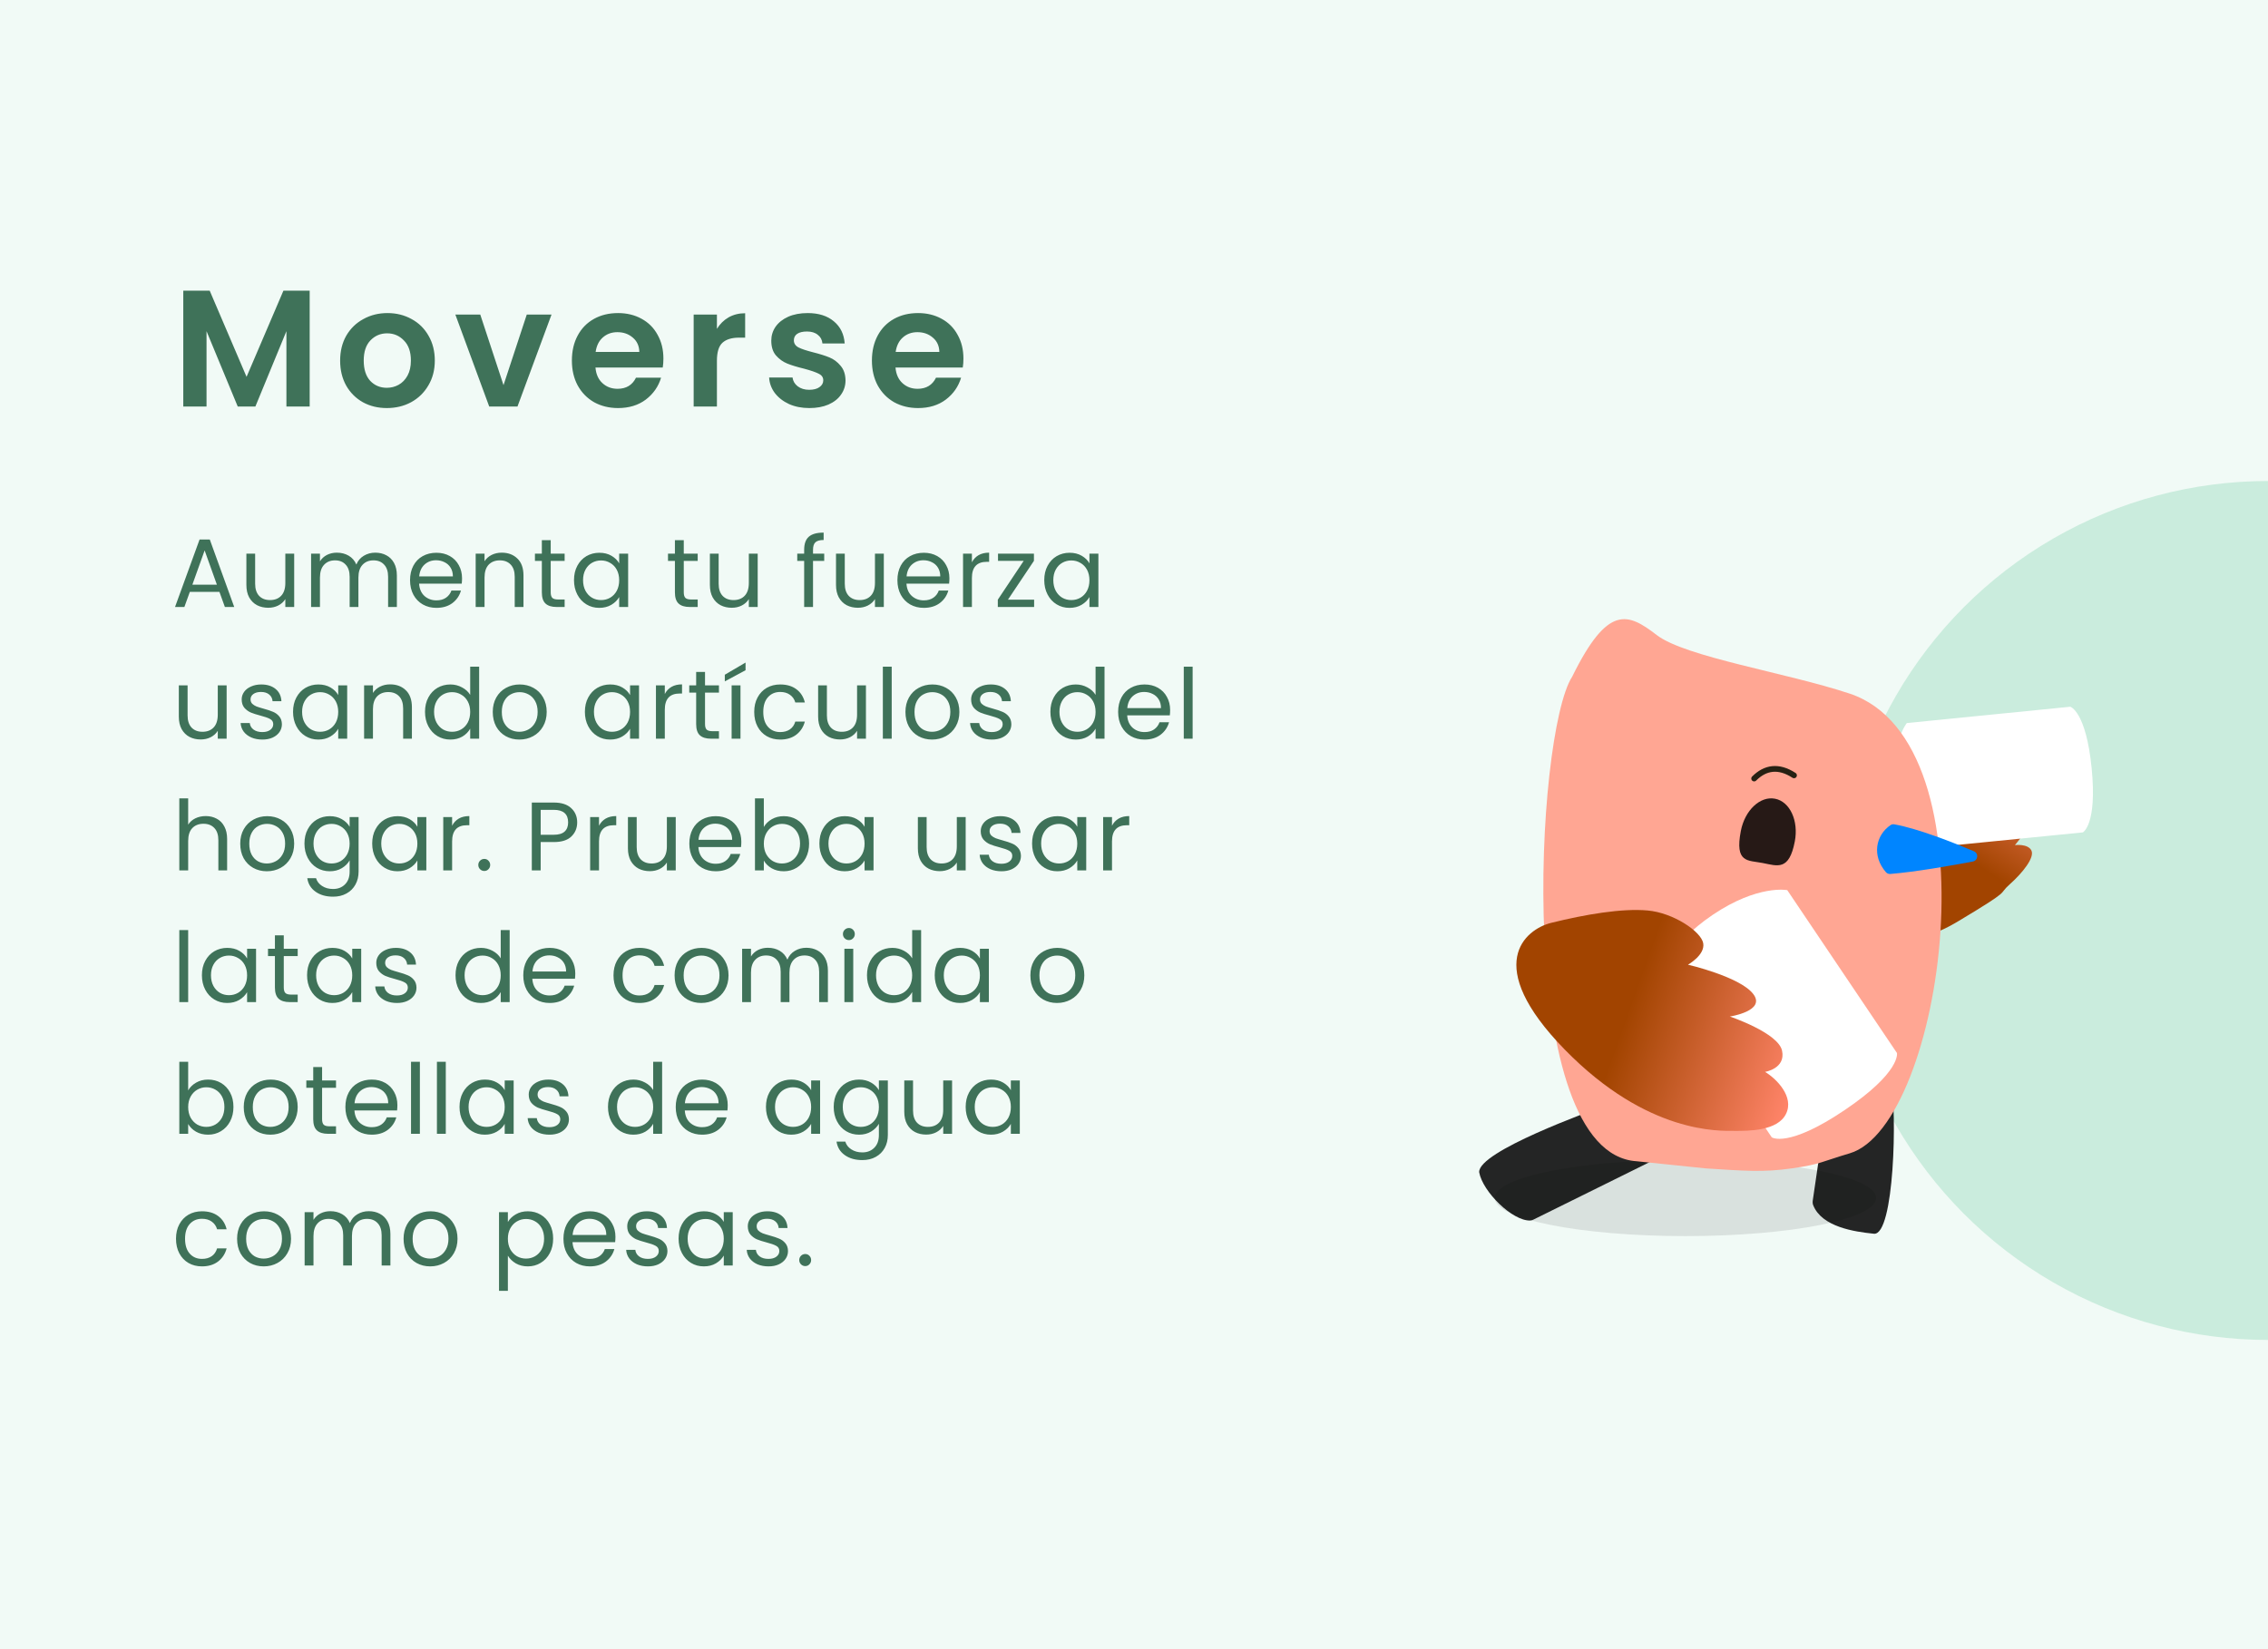 <?xml version="1.0" encoding="UTF-8"?> <svg xmlns="http://www.w3.org/2000/svg" width="396" height="288" viewBox="0 0 396 288" fill="none"><g clip-path="url(#clip0_3601_33985)"><rect width="396" height="288" fill="white"></rect><g clip-path="url(#clip1_3601_33985)"><rect width="396" height="288" fill="white"></rect><rect width="396" height="288" fill="#70CDA0" fill-opacity="0.1"></rect><circle opacity="0.3" cx="396" cy="159" r="75" fill="#70CDA0"></circle><path d="M54.07 50.758V71H50.01V57.834L44.587 71H41.513L36.061 57.834V71H32.001V50.758H36.612L43.05 65.809L49.488 50.758H54.07ZM67.538 71.261C65.991 71.261 64.599 70.923 63.362 70.246C62.125 69.55 61.148 68.574 60.433 67.317C59.737 66.06 59.389 64.61 59.389 62.967C59.389 61.324 59.747 59.874 60.462 58.617C61.197 57.36 62.192 56.394 63.449 55.717C64.706 55.021 66.107 54.673 67.654 54.673C69.201 54.673 70.602 55.021 71.859 55.717C73.116 56.394 74.102 57.36 74.817 58.617C75.552 59.874 75.919 61.324 75.919 62.967C75.919 64.61 75.542 66.06 74.788 67.317C74.053 68.574 73.048 69.55 71.772 70.246C70.515 70.923 69.104 71.261 67.538 71.261ZM67.538 67.723C68.273 67.723 68.959 67.549 69.597 67.201C70.254 66.834 70.776 66.292 71.163 65.577C71.55 64.862 71.743 63.992 71.743 62.967C71.743 61.44 71.337 60.27 70.525 59.458C69.732 58.627 68.756 58.211 67.596 58.211C66.436 58.211 65.46 58.627 64.667 59.458C63.894 60.27 63.507 61.44 63.507 62.967C63.507 64.494 63.884 65.674 64.638 66.505C65.411 67.317 66.378 67.723 67.538 67.723ZM87.916 67.259L91.976 54.934H96.297L90.352 71H85.422L79.506 54.934H83.856L87.916 67.259ZM115.833 62.619C115.833 63.199 115.794 63.721 115.717 64.185H103.972C104.068 65.345 104.474 66.254 105.19 66.911C105.905 67.568 106.785 67.897 107.829 67.897C109.337 67.897 110.41 67.249 111.048 65.954H115.427C114.963 67.501 114.073 68.777 112.759 69.782C111.444 70.768 109.83 71.261 107.916 71.261C106.369 71.261 104.977 70.923 103.74 70.246C102.522 69.55 101.565 68.574 100.869 67.317C100.192 66.06 99.853 64.61 99.853 62.967C99.853 61.304 100.192 59.845 100.869 58.588C101.545 57.331 102.493 56.365 103.711 55.688C104.929 55.011 106.33 54.673 107.916 54.673C109.443 54.673 110.806 55.002 112.005 55.659C113.223 56.316 114.16 57.254 114.818 58.472C115.494 59.671 115.833 61.053 115.833 62.619ZM111.628 61.459C111.608 60.415 111.231 59.584 110.497 58.965C109.762 58.327 108.863 58.008 107.8 58.008C106.794 58.008 105.944 58.317 105.248 58.936C104.571 59.535 104.155 60.376 104.001 61.459H111.628ZM125.176 57.428C125.698 56.577 126.375 55.91 127.206 55.427C128.057 54.944 129.023 54.702 130.106 54.702V58.965H129.033C127.757 58.965 126.79 59.265 126.133 59.864C125.495 60.463 125.176 61.507 125.176 62.996V71H121.116V54.934H125.176V57.428ZM141.309 71.261C139.994 71.261 138.815 71.029 137.771 70.565C136.727 70.082 135.895 69.434 135.277 68.622C134.677 67.81 134.349 66.911 134.291 65.925H138.38C138.457 66.544 138.757 67.056 139.279 67.462C139.82 67.868 140.487 68.071 141.28 68.071C142.053 68.071 142.652 67.916 143.078 67.607C143.522 67.298 143.745 66.901 143.745 66.418C143.745 65.896 143.474 65.509 142.933 65.258C142.411 64.987 141.57 64.697 140.41 64.388C139.211 64.098 138.225 63.798 137.452 63.489C136.698 63.18 136.04 62.706 135.48 62.068C134.938 61.43 134.668 60.57 134.668 59.487C134.668 58.598 134.919 57.786 135.422 57.051C135.944 56.316 136.678 55.736 137.626 55.311C138.592 54.886 139.723 54.673 141.019 54.673C142.933 54.673 144.46 55.156 145.601 56.123C146.741 57.07 147.37 58.356 147.486 59.98H143.6C143.542 59.342 143.271 58.839 142.788 58.472C142.324 58.085 141.695 57.892 140.903 57.892C140.168 57.892 139.598 58.027 139.192 58.298C138.805 58.569 138.612 58.946 138.612 59.429C138.612 59.97 138.882 60.386 139.424 60.676C139.965 60.947 140.806 61.227 141.947 61.517C143.107 61.807 144.064 62.107 144.818 62.416C145.572 62.725 146.219 63.209 146.761 63.866C147.321 64.504 147.611 65.355 147.631 66.418C147.631 67.346 147.37 68.177 146.848 68.912C146.345 69.647 145.61 70.227 144.644 70.652C143.696 71.058 142.585 71.261 141.309 71.261ZM168.218 62.619C168.218 63.199 168.18 63.721 168.102 64.185H156.357C156.454 65.345 156.86 66.254 157.575 66.911C158.291 67.568 159.17 67.897 160.214 67.897C161.722 67.897 162.795 67.249 163.433 65.954H167.812C167.348 67.501 166.459 68.777 165.144 69.782C163.83 70.768 162.215 71.261 160.301 71.261C158.755 71.261 157.363 70.923 156.125 70.246C154.907 69.55 153.95 68.574 153.254 67.317C152.578 66.06 152.239 64.61 152.239 62.967C152.239 61.304 152.578 59.845 153.254 58.588C153.931 57.331 154.878 56.365 156.096 55.688C157.314 55.011 158.716 54.673 160.301 54.673C161.829 54.673 163.192 55.002 164.39 55.659C165.608 56.316 166.546 57.254 167.203 58.472C167.88 59.671 168.218 61.053 168.218 62.619ZM164.013 61.459C163.994 60.415 163.617 59.584 162.882 58.965C162.148 58.327 161.249 58.008 160.185 58.008C159.18 58.008 158.329 58.317 157.633 58.936C156.957 59.535 156.541 60.376 156.386 61.459H164.013Z" fill="#3F7259"></path><path d="M38.313 103.365H33.145L32.193 106H30.561L34.845 94.219H36.63L40.897 106H39.265L38.313 103.365ZM37.871 102.107L35.729 96.123L33.587 102.107H37.871ZM51.366 96.684V106H49.819V104.623C49.524 105.099 49.111 105.473 48.578 105.745C48.057 106.006 47.479 106.136 46.844 106.136C46.119 106.136 45.467 105.989 44.889 105.694C44.311 105.388 43.852 104.935 43.512 104.334C43.183 103.733 43.019 103.002 43.019 102.141V96.684H44.549V101.937C44.549 102.855 44.781 103.563 45.246 104.062C45.711 104.549 46.345 104.793 47.15 104.793C47.977 104.793 48.629 104.538 49.105 104.028C49.581 103.518 49.819 102.776 49.819 101.801V96.684H51.366ZM65.521 96.514C66.246 96.514 66.892 96.667 67.459 96.973C68.026 97.268 68.473 97.715 68.802 98.316C69.131 98.917 69.295 99.648 69.295 100.509V106H67.765V100.73C67.765 99.801 67.533 99.092 67.068 98.605C66.615 98.106 65.997 97.857 65.215 97.857C64.41 97.857 63.77 98.118 63.294 98.639C62.818 99.149 62.58 99.891 62.58 100.866V106H61.05V100.73C61.05 99.801 60.818 99.092 60.353 98.605C59.9 98.106 59.282 97.857 58.5 97.857C57.695 97.857 57.055 98.118 56.579 98.639C56.103 99.149 55.865 99.891 55.865 100.866V106H54.318V96.684H55.865V98.027C56.171 97.54 56.579 97.166 57.089 96.905C57.61 96.644 58.183 96.514 58.806 96.514C59.588 96.514 60.279 96.69 60.88 97.041C61.481 97.392 61.928 97.908 62.223 98.588C62.484 97.931 62.914 97.421 63.515 97.058C64.116 96.695 64.784 96.514 65.521 96.514ZM80.673 100.985C80.673 101.28 80.656 101.591 80.622 101.92H73.176C73.232 102.838 73.544 103.558 74.111 104.079C74.689 104.589 75.386 104.844 76.202 104.844C76.87 104.844 77.426 104.691 77.868 104.385C78.321 104.068 78.638 103.648 78.82 103.127H80.486C80.236 104.022 79.738 104.753 78.99 105.32C78.242 105.875 77.312 106.153 76.202 106.153C75.318 106.153 74.524 105.955 73.822 105.558C73.13 105.161 72.586 104.6 72.19 103.875C71.793 103.138 71.595 102.288 71.595 101.325C71.595 100.362 71.787 99.517 72.173 98.792C72.558 98.067 73.096 97.511 73.788 97.126C74.49 96.729 75.295 96.531 76.202 96.531C77.086 96.531 77.868 96.724 78.548 97.109C79.228 97.494 79.749 98.027 80.112 98.707C80.486 99.376 80.673 100.135 80.673 100.985ZM79.075 100.662C79.075 100.073 78.944 99.568 78.684 99.149C78.423 98.718 78.066 98.395 77.613 98.18C77.171 97.953 76.678 97.84 76.134 97.84C75.352 97.84 74.683 98.089 74.128 98.588C73.584 99.087 73.272 99.778 73.193 100.662H79.075ZM87.594 96.514C88.727 96.514 89.645 96.86 90.348 97.551C91.05 98.231 91.402 99.217 91.402 100.509V106H89.872V100.73C89.872 99.801 89.639 99.092 89.175 98.605C88.71 98.106 88.075 97.857 87.271 97.857C86.455 97.857 85.803 98.112 85.316 98.622C84.84 99.132 84.602 99.874 84.602 100.849V106H83.055V96.684H84.602V98.01C84.908 97.534 85.321 97.166 85.843 96.905C86.375 96.644 86.959 96.514 87.594 96.514ZM96.156 97.959V103.45C96.156 103.903 96.252 104.226 96.445 104.419C96.637 104.6 96.972 104.691 97.448 104.691H98.587V106H97.193C96.331 106 95.685 105.802 95.255 105.405C94.824 105.008 94.609 104.357 94.609 103.45V97.959H93.402V96.684H94.609V94.338H96.156V96.684H98.587V97.959H96.156ZM100.223 101.308C100.223 100.356 100.416 99.523 100.801 98.809C101.186 98.084 101.713 97.523 102.382 97.126C103.062 96.729 103.816 96.531 104.643 96.531C105.459 96.531 106.167 96.707 106.768 97.058C107.369 97.409 107.816 97.851 108.111 98.384V96.684H109.675V106H108.111V104.266C107.805 104.81 107.346 105.263 106.734 105.626C106.133 105.977 105.431 106.153 104.626 106.153C103.799 106.153 103.051 105.949 102.382 105.541C101.713 105.133 101.186 104.561 100.801 103.824C100.416 103.087 100.223 102.249 100.223 101.308ZM108.111 101.325C108.111 100.622 107.969 100.01 107.686 99.489C107.403 98.968 107.017 98.571 106.53 98.299C106.054 98.016 105.527 97.874 104.949 97.874C104.371 97.874 103.844 98.01 103.368 98.282C102.892 98.554 102.512 98.951 102.229 99.472C101.946 99.993 101.804 100.605 101.804 101.308C101.804 102.022 101.946 102.645 102.229 103.178C102.512 103.699 102.892 104.102 103.368 104.385C103.844 104.657 104.371 104.793 104.949 104.793C105.527 104.793 106.054 104.657 106.53 104.385C107.017 104.102 107.403 103.699 107.686 103.178C107.969 102.645 108.111 102.028 108.111 101.325ZM119.389 97.959V103.45C119.389 103.903 119.485 104.226 119.678 104.419C119.87 104.6 120.205 104.691 120.681 104.691H121.82V106H120.426C119.564 106 118.918 105.802 118.488 105.405C118.057 105.008 117.842 104.357 117.842 103.45V97.959H116.635V96.684H117.842V94.338H119.389V96.684H121.82V97.959H119.389ZM132.296 96.684V106H130.749V104.623C130.454 105.099 130.041 105.473 129.508 105.745C128.987 106.006 128.409 106.136 127.774 106.136C127.049 106.136 126.397 105.989 125.819 105.694C125.241 105.388 124.782 104.935 124.442 104.334C124.113 103.733 123.949 103.002 123.949 102.141V96.684H125.479V101.937C125.479 102.855 125.711 103.563 126.176 104.062C126.641 104.549 127.275 104.793 128.08 104.793C128.907 104.793 129.559 104.538 130.035 104.028C130.511 103.518 130.749 102.776 130.749 101.801V96.684H132.296ZM143.911 97.959H141.956V106H140.409V97.959H139.202V96.684H140.409V96.021C140.409 94.978 140.676 94.219 141.208 93.743C141.752 93.256 142.619 93.012 143.809 93.012V94.304C143.129 94.304 142.648 94.44 142.364 94.712C142.092 94.973 141.956 95.409 141.956 96.021V96.684H143.911V97.959ZM154.317 96.684V106H152.77V104.623C152.475 105.099 152.062 105.473 151.529 105.745C151.008 106.006 150.43 106.136 149.795 106.136C149.07 106.136 148.418 105.989 147.84 105.694C147.262 105.388 146.803 104.935 146.463 104.334C146.134 103.733 145.97 103.002 145.97 102.141V96.684H147.5V101.937C147.5 102.855 147.732 103.563 148.197 104.062C148.662 104.549 149.296 104.793 150.101 104.793C150.928 104.793 151.58 104.538 152.056 104.028C152.532 103.518 152.77 102.776 152.77 101.801V96.684H154.317ZM165.769 100.985C165.769 101.28 165.752 101.591 165.718 101.92H158.272C158.329 102.838 158.64 103.558 159.207 104.079C159.785 104.589 160.482 104.844 161.298 104.844C161.967 104.844 162.522 104.691 162.964 104.385C163.417 104.068 163.735 103.648 163.916 103.127H165.582C165.333 104.022 164.834 104.753 164.086 105.32C163.338 105.875 162.409 106.153 161.298 106.153C160.414 106.153 159.621 105.955 158.918 105.558C158.227 105.161 157.683 104.6 157.286 103.875C156.889 103.138 156.691 102.288 156.691 101.325C156.691 100.362 156.884 99.517 157.269 98.792C157.654 98.067 158.193 97.511 158.884 97.126C159.587 96.729 160.391 96.531 161.298 96.531C162.182 96.531 162.964 96.724 163.644 97.109C164.324 97.494 164.845 98.027 165.208 98.707C165.582 99.376 165.769 100.135 165.769 100.985ZM164.171 100.662C164.171 100.073 164.041 99.568 163.78 99.149C163.519 98.718 163.162 98.395 162.709 98.18C162.267 97.953 161.774 97.84 161.23 97.84C160.448 97.84 159.779 98.089 159.224 98.588C158.68 99.087 158.368 99.778 158.289 100.662H164.171ZM169.698 98.197C169.97 97.664 170.355 97.251 170.854 96.956C171.364 96.661 171.982 96.514 172.707 96.514V98.112H172.299C170.565 98.112 169.698 99.053 169.698 100.934V106H168.151V96.684H169.698V98.197ZM175.989 104.725H180.562V106H174.221V104.725L178.743 97.942H174.255V96.684H180.528V97.942L175.989 104.725ZM182.331 101.308C182.331 100.356 182.524 99.523 182.909 98.809C183.294 98.084 183.821 97.523 184.49 97.126C185.17 96.729 185.924 96.531 186.751 96.531C187.567 96.531 188.275 96.707 188.876 97.058C189.477 97.409 189.924 97.851 190.219 98.384V96.684H191.783V106H190.219V104.266C189.913 104.81 189.454 105.263 188.842 105.626C188.241 105.977 187.539 106.153 186.734 106.153C185.907 106.153 185.159 105.949 184.49 105.541C183.821 105.133 183.294 104.561 182.909 103.824C182.524 103.087 182.331 102.249 182.331 101.308ZM190.219 101.325C190.219 100.622 190.077 100.01 189.794 99.489C189.511 98.968 189.125 98.571 188.638 98.299C188.162 98.016 187.635 97.874 187.057 97.874C186.479 97.874 185.952 98.01 185.476 98.282C185 98.554 184.62 98.951 184.337 99.472C184.054 99.993 183.912 100.605 183.912 101.308C183.912 102.022 184.054 102.645 184.337 103.178C184.62 103.699 185 104.102 185.476 104.385C185.952 104.657 186.479 104.793 187.057 104.793C187.635 104.793 188.162 104.657 188.638 104.385C189.125 104.102 189.511 103.699 189.794 103.178C190.077 102.645 190.219 102.028 190.219 101.325ZM39.571 119.684V129H38.024V127.623C37.729 128.099 37.316 128.473 36.783 128.745C36.262 129.006 35.684 129.136 35.049 129.136C34.324 129.136 33.672 128.989 33.094 128.694C32.516 128.388 32.057 127.935 31.717 127.334C31.388 126.733 31.224 126.002 31.224 125.141V119.684H32.754V124.937C32.754 125.855 32.986 126.563 33.451 127.062C33.916 127.549 34.55 127.793 35.355 127.793C36.182 127.793 36.834 127.538 37.31 127.028C37.786 126.518 38.024 125.776 38.024 124.801V119.684H39.571ZM45.821 129.153C45.107 129.153 44.467 129.034 43.9 128.796C43.333 128.547 42.886 128.207 42.557 127.776C42.228 127.334 42.047 126.83 42.013 126.263H43.611C43.656 126.728 43.872 127.107 44.257 127.402C44.654 127.697 45.169 127.844 45.804 127.844C46.393 127.844 46.858 127.714 47.198 127.453C47.538 127.192 47.708 126.864 47.708 126.467C47.708 126.059 47.527 125.759 47.164 125.566C46.801 125.362 46.24 125.164 45.481 124.971C44.79 124.79 44.223 124.608 43.781 124.427C43.35 124.234 42.976 123.957 42.659 123.594C42.353 123.22 42.2 122.733 42.2 122.132C42.2 121.656 42.342 121.22 42.625 120.823C42.908 120.426 43.311 120.115 43.832 119.888C44.353 119.65 44.948 119.531 45.617 119.531C46.648 119.531 47.481 119.792 48.116 120.313C48.751 120.834 49.091 121.548 49.136 122.455H47.589C47.555 121.968 47.357 121.577 46.994 121.282C46.643 120.987 46.167 120.84 45.566 120.84C45.011 120.84 44.569 120.959 44.24 121.197C43.911 121.435 43.747 121.747 43.747 122.132C43.747 122.438 43.843 122.693 44.036 122.897C44.24 123.09 44.489 123.248 44.784 123.373C45.09 123.486 45.509 123.617 46.042 123.764C46.711 123.945 47.255 124.127 47.674 124.308C48.093 124.478 48.45 124.739 48.745 125.09C49.051 125.441 49.21 125.9 49.221 126.467C49.221 126.977 49.079 127.436 48.796 127.844C48.513 128.252 48.11 128.575 47.589 128.813C47.079 129.04 46.49 129.153 45.821 129.153ZM51.167 124.308C51.167 123.356 51.359 122.523 51.745 121.809C52.13 121.084 52.657 120.523 53.326 120.126C54.006 119.729 54.76 119.531 55.587 119.531C56.403 119.531 57.111 119.707 57.712 120.058C58.312 120.409 58.76 120.851 59.055 121.384V119.684H60.619V129H59.055V127.266C58.749 127.81 58.29 128.263 57.678 128.626C57.077 128.977 56.374 129.153 55.57 129.153C54.742 129.153 53.995 128.949 53.326 128.541C52.657 128.133 52.13 127.561 51.745 126.824C51.359 126.087 51.167 125.249 51.167 124.308ZM59.055 124.325C59.055 123.622 58.913 123.01 58.63 122.489C58.346 121.968 57.961 121.571 57.474 121.299C56.998 121.016 56.471 120.874 55.893 120.874C55.315 120.874 54.788 121.01 54.312 121.282C53.836 121.554 53.456 121.951 53.173 122.472C52.889 122.993 52.748 123.605 52.748 124.308C52.748 125.022 52.889 125.645 53.173 126.178C53.456 126.699 53.836 127.102 54.312 127.385C54.788 127.657 55.315 127.793 55.893 127.793C56.471 127.793 56.998 127.657 57.474 127.385C57.961 127.102 58.346 126.699 58.63 126.178C58.913 125.645 59.055 125.028 59.055 124.325ZM68.112 119.514C69.246 119.514 70.163 119.86 70.866 120.551C71.569 121.231 71.92 122.217 71.92 123.509V129H70.39V123.73C70.39 122.801 70.158 122.092 69.693 121.605C69.228 121.106 68.594 120.857 67.789 120.857C66.973 120.857 66.322 121.112 65.834 121.622C65.358 122.132 65.12 122.874 65.12 123.849V129H63.573V119.684H65.12V121.01C65.426 120.534 65.84 120.166 66.361 119.905C66.894 119.644 67.478 119.514 68.112 119.514ZM74.209 124.308C74.209 123.356 74.402 122.523 74.787 121.809C75.172 121.084 75.7 120.523 76.368 120.126C77.048 119.729 77.808 119.531 78.646 119.531C79.371 119.531 80.046 119.701 80.669 120.041C81.293 120.37 81.769 120.806 82.097 121.35V116.42H83.661V129H82.097V127.249C81.791 127.804 81.338 128.263 80.737 128.626C80.136 128.977 79.434 129.153 78.629 129.153C77.802 129.153 77.048 128.949 76.368 128.541C75.7 128.133 75.172 127.561 74.787 126.824C74.402 126.087 74.209 125.249 74.209 124.308ZM82.097 124.325C82.097 123.622 81.956 123.01 81.672 122.489C81.389 121.968 81.004 121.571 80.516 121.299C80.04 121.016 79.513 120.874 78.935 120.874C78.357 120.874 77.83 121.01 77.354 121.282C76.878 121.554 76.499 121.951 76.215 122.472C75.932 122.993 75.79 123.605 75.79 124.308C75.79 125.022 75.932 125.645 76.215 126.178C76.499 126.699 76.878 127.102 77.354 127.385C77.83 127.657 78.357 127.793 78.935 127.793C79.513 127.793 80.04 127.657 80.516 127.385C81.004 127.102 81.389 126.699 81.672 126.178C81.956 125.645 82.097 125.028 82.097 124.325ZM90.678 129.153C89.806 129.153 89.012 128.955 88.298 128.558C87.596 128.161 87.04 127.6 86.632 126.875C86.236 126.138 86.037 125.288 86.037 124.325C86.037 123.373 86.241 122.534 86.649 121.809C87.069 121.072 87.635 120.511 88.349 120.126C89.063 119.729 89.862 119.531 90.746 119.531C91.63 119.531 92.429 119.729 93.143 120.126C93.857 120.511 94.418 121.067 94.826 121.792C95.246 122.517 95.455 123.362 95.455 124.325C95.455 125.288 95.24 126.138 94.809 126.875C94.39 127.6 93.818 128.161 93.092 128.558C92.367 128.955 91.562 129.153 90.678 129.153ZM90.678 127.793C91.234 127.793 91.755 127.663 92.242 127.402C92.73 127.141 93.121 126.75 93.415 126.229C93.721 125.708 93.874 125.073 93.874 124.325C93.874 123.577 93.727 122.942 93.432 122.421C93.138 121.9 92.752 121.514 92.276 121.265C91.8 121.004 91.285 120.874 90.729 120.874C90.163 120.874 89.641 121.004 89.165 121.265C88.701 121.514 88.327 121.9 88.043 122.421C87.76 122.942 87.618 123.577 87.618 124.325C87.618 125.084 87.754 125.725 88.026 126.246C88.31 126.767 88.684 127.158 89.148 127.419C89.613 127.668 90.123 127.793 90.678 127.793ZM102.124 124.308C102.124 123.356 102.316 122.523 102.702 121.809C103.087 121.084 103.614 120.523 104.283 120.126C104.963 119.729 105.716 119.531 106.544 119.531C107.36 119.531 108.068 119.707 108.669 120.058C109.269 120.409 109.717 120.851 110.012 121.384V119.684H111.576V129H110.012V127.266C109.706 127.81 109.247 128.263 108.635 128.626C108.034 128.977 107.331 129.153 106.527 129.153C105.699 129.153 104.951 128.949 104.283 128.541C103.614 128.133 103.087 127.561 102.702 126.824C102.316 126.087 102.124 125.249 102.124 124.308ZM110.012 124.325C110.012 123.622 109.87 123.01 109.587 122.489C109.303 121.968 108.918 121.571 108.431 121.299C107.955 121.016 107.428 120.874 106.85 120.874C106.272 120.874 105.745 121.01 105.269 121.282C104.793 121.554 104.413 121.951 104.13 122.472C103.846 122.993 103.705 123.605 103.705 124.308C103.705 125.022 103.846 125.645 104.13 126.178C104.413 126.699 104.793 127.102 105.269 127.385C105.745 127.657 106.272 127.793 106.85 127.793C107.428 127.793 107.955 127.657 108.431 127.385C108.918 127.102 109.303 126.699 109.587 126.178C109.87 125.645 110.012 125.028 110.012 124.325ZM116.077 121.197C116.349 120.664 116.734 120.251 117.233 119.956C117.743 119.661 118.361 119.514 119.086 119.514V121.112H118.678C116.944 121.112 116.077 122.053 116.077 123.934V129H114.53V119.684H116.077V121.197ZM123.099 120.959V126.45C123.099 126.903 123.195 127.226 123.388 127.419C123.58 127.6 123.915 127.691 124.391 127.691H125.53V129H124.136C123.274 129 122.628 128.802 122.198 128.405C121.767 128.008 121.552 127.357 121.552 126.45V120.959H120.345V119.684H121.552V117.338H123.099V119.684H125.53V120.959H123.099ZM129.291 119.684V129H127.744V119.684H129.291ZM130.175 117.049L126.554 118.987V117.831L130.175 115.706V117.049ZM131.69 124.325C131.69 123.362 131.882 122.523 132.268 121.809C132.653 121.084 133.186 120.523 133.866 120.126C134.557 119.729 135.345 119.531 136.229 119.531C137.373 119.531 138.314 119.809 139.051 120.364C139.799 120.919 140.292 121.69 140.53 122.676H138.864C138.705 122.109 138.393 121.662 137.929 121.333C137.475 121.004 136.909 120.84 136.229 120.84C135.345 120.84 134.631 121.146 134.087 121.758C133.543 122.359 133.271 123.214 133.271 124.325C133.271 125.447 133.543 126.314 134.087 126.926C134.631 127.538 135.345 127.844 136.229 127.844C136.909 127.844 137.475 127.685 137.929 127.368C138.382 127.051 138.694 126.597 138.864 126.008H140.53C140.28 126.96 139.782 127.725 139.034 128.303C138.286 128.87 137.351 129.153 136.229 129.153C135.345 129.153 134.557 128.955 133.866 128.558C133.186 128.161 132.653 127.6 132.268 126.875C131.882 126.15 131.69 125.3 131.69 124.325ZM151.196 119.684V129H149.649V127.623C149.354 128.099 148.941 128.473 148.408 128.745C147.887 129.006 147.309 129.136 146.674 129.136C145.949 129.136 145.297 128.989 144.719 128.694C144.141 128.388 143.682 127.935 143.342 127.334C143.013 126.733 142.849 126.002 142.849 125.141V119.684H144.379V124.937C144.379 125.855 144.611 126.563 145.076 127.062C145.541 127.549 146.175 127.793 146.98 127.793C147.807 127.793 148.459 127.538 148.935 127.028C149.411 126.518 149.649 125.776 149.649 124.801V119.684H151.196ZM155.695 116.42V129H154.148V116.42H155.695ZM162.735 129.153C161.862 129.153 161.069 128.955 160.355 128.558C159.652 128.161 159.097 127.6 158.689 126.875C158.292 126.138 158.094 125.288 158.094 124.325C158.094 123.373 158.298 122.534 158.706 121.809C159.125 121.072 159.692 120.511 160.406 120.126C161.12 119.729 161.919 119.531 162.803 119.531C163.687 119.531 164.486 119.729 165.2 120.126C165.914 120.511 166.475 121.067 166.883 121.792C167.302 122.517 167.512 123.362 167.512 124.325C167.512 125.288 167.296 126.138 166.866 126.875C166.446 127.6 165.874 128.161 165.149 128.558C164.423 128.955 163.619 129.153 162.735 129.153ZM162.735 127.793C163.29 127.793 163.811 127.663 164.299 127.402C164.786 127.141 165.177 126.75 165.472 126.229C165.778 125.708 165.931 125.073 165.931 124.325C165.931 123.577 165.783 122.942 165.489 122.421C165.194 121.9 164.809 121.514 164.333 121.265C163.857 121.004 163.341 120.874 162.786 120.874C162.219 120.874 161.698 121.004 161.222 121.265C160.757 121.514 160.383 121.9 160.1 122.421C159.816 122.942 159.675 123.577 159.675 124.325C159.675 125.084 159.811 125.725 160.083 126.246C160.366 126.767 160.74 127.158 161.205 127.419C161.669 127.668 162.179 127.793 162.735 127.793ZM173.184 129.153C172.47 129.153 171.829 129.034 171.263 128.796C170.696 128.547 170.248 128.207 169.92 127.776C169.591 127.334 169.41 126.83 169.376 126.263H170.974C171.019 126.728 171.234 127.107 171.62 127.402C172.016 127.697 172.532 127.844 173.167 127.844C173.756 127.844 174.221 127.714 174.561 127.453C174.901 127.192 175.071 126.864 175.071 126.467C175.071 126.059 174.889 125.759 174.527 125.566C174.164 125.362 173.603 125.164 172.844 124.971C172.152 124.79 171.586 124.608 171.144 124.427C170.713 124.234 170.339 123.957 170.022 123.594C169.716 123.22 169.563 122.733 169.563 122.132C169.563 121.656 169.704 121.22 169.988 120.823C170.271 120.426 170.673 120.115 171.195 119.888C171.716 119.65 172.311 119.531 172.98 119.531C174.011 119.531 174.844 119.792 175.479 120.313C176.113 120.834 176.453 121.548 176.499 122.455H174.952C174.918 121.968 174.719 121.577 174.357 121.282C174.005 120.987 173.529 120.84 172.929 120.84C172.373 120.84 171.931 120.959 171.603 121.197C171.274 121.435 171.11 121.747 171.11 122.132C171.11 122.438 171.206 122.693 171.399 122.897C171.603 123.09 171.852 123.248 172.147 123.373C172.453 123.486 172.872 123.617 173.405 123.764C174.073 123.945 174.617 124.127 175.037 124.308C175.456 124.478 175.813 124.739 176.108 125.09C176.414 125.441 176.572 125.9 176.584 126.467C176.584 126.977 176.442 127.436 176.159 127.844C175.875 128.252 175.473 128.575 174.952 128.813C174.442 129.04 173.852 129.153 173.184 129.153ZM183.402 124.308C183.402 123.356 183.594 122.523 183.98 121.809C184.365 121.084 184.892 120.523 185.561 120.126C186.241 119.729 187 119.531 187.839 119.531C188.564 119.531 189.238 119.701 189.862 120.041C190.485 120.37 190.961 120.806 191.29 121.35V116.42H192.854V129H191.29V127.249C190.984 127.804 190.53 128.263 189.93 128.626C189.329 128.977 188.626 129.153 187.822 129.153C186.994 129.153 186.241 128.949 185.561 128.541C184.892 128.133 184.365 127.561 183.98 126.824C183.594 126.087 183.402 125.249 183.402 124.308ZM191.29 124.325C191.29 123.622 191.148 123.01 190.865 122.489C190.581 121.968 190.196 121.571 189.709 121.299C189.233 121.016 188.706 120.874 188.128 120.874C187.55 120.874 187.023 121.01 186.547 121.282C186.071 121.554 185.691 121.951 185.408 122.472C185.124 122.993 184.983 123.605 184.983 124.308C184.983 125.022 185.124 125.645 185.408 126.178C185.691 126.699 186.071 127.102 186.547 127.385C187.023 127.657 187.55 127.793 188.128 127.793C188.706 127.793 189.233 127.657 189.709 127.385C190.196 127.102 190.581 126.699 190.865 126.178C191.148 125.645 191.29 125.028 191.29 124.325ZM204.308 123.985C204.308 124.28 204.291 124.591 204.257 124.92H196.811C196.868 125.838 197.179 126.558 197.746 127.079C198.324 127.589 199.021 127.844 199.837 127.844C200.506 127.844 201.061 127.691 201.503 127.385C201.956 127.068 202.274 126.648 202.455 126.127H204.121C203.872 127.022 203.373 127.753 202.625 128.32C201.877 128.875 200.948 129.153 199.837 129.153C198.953 129.153 198.16 128.955 197.457 128.558C196.766 128.161 196.222 127.6 195.825 126.875C195.428 126.138 195.23 125.288 195.23 124.325C195.23 123.362 195.423 122.517 195.808 121.792C196.193 121.067 196.732 120.511 197.423 120.126C198.126 119.729 198.93 119.531 199.837 119.531C200.721 119.531 201.503 119.724 202.183 120.109C202.863 120.494 203.384 121.027 203.747 121.707C204.121 122.376 204.308 123.135 204.308 123.985ZM202.71 123.662C202.71 123.073 202.58 122.568 202.319 122.149C202.058 121.718 201.701 121.395 201.248 121.18C200.806 120.953 200.313 120.84 199.769 120.84C198.987 120.84 198.318 121.089 197.763 121.588C197.219 122.087 196.907 122.778 196.828 123.662H202.71ZM208.237 116.42V129H206.69V116.42H208.237ZM35.933 142.514C36.636 142.514 37.27 142.667 37.837 142.973C38.404 143.268 38.846 143.715 39.163 144.316C39.492 144.917 39.656 145.648 39.656 146.509V152H38.126V146.73C38.126 145.801 37.894 145.092 37.429 144.605C36.964 144.106 36.33 143.857 35.525 143.857C34.709 143.857 34.057 144.112 33.57 144.622C33.094 145.132 32.856 145.874 32.856 146.849V152H31.309V139.42H32.856V144.01C33.162 143.534 33.581 143.166 34.114 142.905C34.658 142.644 35.264 142.514 35.933 142.514ZM46.586 152.153C45.713 152.153 44.92 151.955 44.206 151.558C43.503 151.161 42.948 150.6 42.54 149.875C42.143 149.138 41.945 148.288 41.945 147.325C41.945 146.373 42.149 145.534 42.557 144.809C42.976 144.072 43.543 143.511 44.257 143.126C44.971 142.729 45.77 142.531 46.654 142.531C47.538 142.531 48.337 142.729 49.051 143.126C49.765 143.511 50.326 144.067 50.734 144.792C51.153 145.517 51.363 146.362 51.363 147.325C51.363 148.288 51.148 149.138 50.717 149.875C50.298 150.6 49.725 151.161 49 151.558C48.275 151.955 47.47 152.153 46.586 152.153ZM46.586 150.793C47.141 150.793 47.663 150.663 48.15 150.402C48.637 150.141 49.028 149.75 49.323 149.229C49.629 148.708 49.782 148.073 49.782 147.325C49.782 146.577 49.635 145.942 49.34 145.421C49.045 144.9 48.66 144.514 48.184 144.265C47.708 144.004 47.192 143.874 46.637 143.874C46.07 143.874 45.549 144.004 45.073 144.265C44.608 144.514 44.234 144.9 43.951 145.421C43.668 145.942 43.526 146.577 43.526 147.325C43.526 148.084 43.662 148.725 43.934 149.246C44.217 149.767 44.591 150.158 45.056 150.419C45.521 150.668 46.031 150.793 46.586 150.793ZM57.579 142.531C58.384 142.531 59.086 142.707 59.687 143.058C60.299 143.409 60.752 143.851 61.047 144.384V142.684H62.611V152.204C62.611 153.054 62.43 153.808 62.067 154.465C61.704 155.134 61.183 155.655 60.503 156.029C59.834 156.403 59.052 156.59 58.157 156.59C56.933 156.59 55.913 156.301 55.097 155.723C54.281 155.145 53.799 154.357 53.652 153.36H55.182C55.352 153.927 55.703 154.38 56.236 154.72C56.769 155.071 57.409 155.247 58.157 155.247C59.007 155.247 59.698 154.981 60.231 154.448C60.775 153.915 61.047 153.167 61.047 152.204V150.249C60.741 150.793 60.288 151.246 59.687 151.609C59.086 151.972 58.384 152.153 57.579 152.153C56.752 152.153 55.998 151.949 55.318 151.541C54.649 151.133 54.122 150.561 53.737 149.824C53.352 149.087 53.159 148.249 53.159 147.308C53.159 146.356 53.352 145.523 53.737 144.809C54.122 144.084 54.649 143.523 55.318 143.126C55.998 142.729 56.752 142.531 57.579 142.531ZM61.047 147.325C61.047 146.622 60.905 146.01 60.622 145.489C60.339 144.968 59.953 144.571 59.466 144.299C58.99 144.016 58.463 143.874 57.885 143.874C57.307 143.874 56.78 144.01 56.304 144.282C55.828 144.554 55.448 144.951 55.165 145.472C54.882 145.993 54.74 146.605 54.74 147.308C54.74 148.022 54.882 148.645 55.165 149.178C55.448 149.699 55.828 150.102 56.304 150.385C56.78 150.657 57.307 150.793 57.885 150.793C58.463 150.793 58.99 150.657 59.466 150.385C59.953 150.102 60.339 149.699 60.622 149.178C60.905 148.645 61.047 148.028 61.047 147.325ZM64.987 147.308C64.987 146.356 65.18 145.523 65.565 144.809C65.951 144.084 66.478 143.523 67.146 143.126C67.826 142.729 68.58 142.531 69.407 142.531C70.223 142.531 70.932 142.707 71.532 143.058C72.133 143.409 72.581 143.851 72.875 144.384V142.684H74.439V152H72.875V150.266C72.569 150.81 72.11 151.263 71.498 151.626C70.898 151.977 70.195 152.153 69.39 152.153C68.563 152.153 67.815 151.949 67.146 151.541C66.478 151.133 65.951 150.561 65.565 149.824C65.18 149.087 64.987 148.249 64.987 147.308ZM72.875 147.325C72.875 146.622 72.734 146.01 72.45 145.489C72.167 144.968 71.782 144.571 71.294 144.299C70.818 144.016 70.291 143.874 69.713 143.874C69.135 143.874 68.608 144.01 68.132 144.282C67.656 144.554 67.277 144.951 66.993 145.472C66.71 145.993 66.568 146.605 66.568 147.308C66.568 148.022 66.71 148.645 66.993 149.178C67.277 149.699 67.656 150.102 68.132 150.385C68.608 150.657 69.135 150.793 69.713 150.793C70.291 150.793 70.818 150.657 71.294 150.385C71.782 150.102 72.167 149.699 72.45 149.178C72.734 148.645 72.875 148.028 72.875 147.325ZM78.941 144.197C79.213 143.664 79.598 143.251 80.097 142.956C80.607 142.661 81.224 142.514 81.95 142.514V144.112H81.542C79.808 144.112 78.941 145.053 78.941 146.934V152H77.394V142.684H78.941V144.197ZM84.568 152.102C84.274 152.102 84.024 152 83.82 151.796C83.616 151.592 83.514 151.343 83.514 151.048C83.514 150.753 83.616 150.504 83.82 150.3C84.024 150.096 84.274 149.994 84.568 149.994C84.852 149.994 85.09 150.096 85.282 150.3C85.486 150.504 85.588 150.753 85.588 151.048C85.588 151.343 85.486 151.592 85.282 151.796C85.09 152 84.852 152.102 84.568 152.102ZM100.779 143.619C100.779 144.605 100.439 145.427 99.759 146.084C99.09 146.73 98.065 147.053 96.682 147.053H94.404V152H92.857V140.151H96.682C98.019 140.151 99.034 140.474 99.725 141.12C100.428 141.766 100.779 142.599 100.779 143.619ZM96.682 145.778C97.543 145.778 98.178 145.591 98.586 145.217C98.994 144.843 99.198 144.31 99.198 143.619C99.198 142.157 98.359 141.426 96.682 141.426H94.404V145.778H96.682ZM104.589 144.197C104.861 143.664 105.246 143.251 105.745 142.956C106.255 142.661 106.872 142.514 107.598 142.514V144.112H107.19C105.456 144.112 104.589 145.053 104.589 146.934V152H103.042V142.684H104.589V144.197ZM117.985 142.684V152H116.438V150.623C116.144 151.099 115.73 151.473 115.197 151.745C114.676 152.006 114.098 152.136 113.463 152.136C112.738 152.136 112.086 151.989 111.508 151.694C110.93 151.388 110.471 150.935 110.131 150.334C109.803 149.733 109.638 149.002 109.638 148.141V142.684H111.168V147.937C111.168 148.855 111.401 149.563 111.865 150.062C112.33 150.549 112.965 150.793 113.769 150.793C114.597 150.793 115.248 150.538 115.724 150.028C116.2 149.518 116.438 148.776 116.438 147.801V142.684H117.985ZM129.438 146.985C129.438 147.28 129.421 147.591 129.387 147.92H121.941C121.997 148.838 122.309 149.558 122.876 150.079C123.454 150.589 124.151 150.844 124.967 150.844C125.635 150.844 126.191 150.691 126.633 150.385C127.086 150.068 127.403 149.648 127.585 149.127H129.251C129.001 150.022 128.503 150.753 127.755 151.32C127.007 151.875 126.077 152.153 124.967 152.153C124.083 152.153 123.289 151.955 122.587 151.558C121.895 151.161 121.351 150.6 120.955 149.875C120.558 149.138 120.36 148.288 120.36 147.325C120.36 146.362 120.552 145.517 120.938 144.792C121.323 144.067 121.861 143.511 122.553 143.126C123.255 142.729 124.06 142.531 124.967 142.531C125.851 142.531 126.633 142.724 127.313 143.109C127.993 143.494 128.514 144.027 128.877 144.707C129.251 145.376 129.438 146.135 129.438 146.985ZM127.84 146.662C127.84 146.073 127.709 145.568 127.449 145.149C127.188 144.718 126.831 144.395 126.378 144.18C125.936 143.953 125.443 143.84 124.899 143.84C124.117 143.84 123.448 144.089 122.893 144.588C122.349 145.087 122.037 145.778 121.958 146.662H127.84ZM133.367 144.418C133.684 143.863 134.149 143.409 134.761 143.058C135.373 142.707 136.07 142.531 136.852 142.531C137.69 142.531 138.444 142.729 139.113 143.126C139.781 143.523 140.308 144.084 140.694 144.809C141.079 145.523 141.272 146.356 141.272 147.308C141.272 148.249 141.079 149.087 140.694 149.824C140.308 150.561 139.776 151.133 139.096 151.541C138.427 151.949 137.679 152.153 136.852 152.153C136.047 152.153 135.339 151.977 134.727 151.626C134.126 151.275 133.673 150.827 133.367 150.283V152H131.82V139.42H133.367V144.418ZM139.691 147.308C139.691 146.605 139.549 145.993 139.266 145.472C138.982 144.951 138.597 144.554 138.11 144.282C137.634 144.01 137.107 143.874 136.529 143.874C135.962 143.874 135.435 144.016 134.948 144.299C134.472 144.571 134.086 144.973 133.792 145.506C133.508 146.027 133.367 146.634 133.367 147.325C133.367 148.028 133.508 148.645 133.792 149.178C134.086 149.699 134.472 150.102 134.948 150.385C135.435 150.657 135.962 150.793 136.529 150.793C137.107 150.793 137.634 150.657 138.11 150.385C138.597 150.102 138.982 149.699 139.266 149.178C139.549 148.645 139.691 148.022 139.691 147.308ZM143.07 147.308C143.07 146.356 143.262 145.523 143.648 144.809C144.033 144.084 144.56 143.523 145.229 143.126C145.909 142.729 146.662 142.531 147.49 142.531C148.306 142.531 149.014 142.707 149.615 143.058C150.215 143.409 150.663 143.851 150.958 144.384V142.684H152.522V152H150.958V150.266C150.652 150.81 150.193 151.263 149.581 151.626C148.98 151.977 148.277 152.153 147.473 152.153C146.645 152.153 145.897 151.949 145.229 151.541C144.56 151.133 144.033 150.561 143.648 149.824C143.262 149.087 143.07 148.249 143.07 147.308ZM150.958 147.325C150.958 146.622 150.816 146.01 150.533 145.489C150.249 144.968 149.864 144.571 149.377 144.299C148.901 144.016 148.374 143.874 147.796 143.874C147.218 143.874 146.691 144.01 146.215 144.282C145.739 144.554 145.359 144.951 145.076 145.472C144.792 145.993 144.651 146.605 144.651 147.308C144.651 148.022 144.792 148.645 145.076 149.178C145.359 149.699 145.739 150.102 146.215 150.385C146.691 150.657 147.218 150.793 147.796 150.793C148.374 150.793 148.901 150.657 149.377 150.385C149.864 150.102 150.249 149.699 150.533 149.178C150.816 148.645 150.958 148.028 150.958 147.325ZM168.61 142.684V152H167.063V150.623C166.769 151.099 166.355 151.473 165.822 151.745C165.301 152.006 164.723 152.136 164.088 152.136C163.363 152.136 162.711 151.989 162.133 151.694C161.555 151.388 161.096 150.935 160.756 150.334C160.428 149.733 160.263 149.002 160.263 148.141V142.684H161.793V147.937C161.793 148.855 162.026 149.563 162.49 150.062C162.955 150.549 163.59 150.793 164.394 150.793C165.222 150.793 165.873 150.538 166.349 150.028C166.825 149.518 167.063 148.776 167.063 147.801V142.684H168.61ZM174.86 152.153C174.146 152.153 173.506 152.034 172.939 151.796C172.373 151.547 171.925 151.207 171.596 150.776C171.268 150.334 171.086 149.83 171.052 149.263H172.65C172.696 149.728 172.911 150.107 173.296 150.402C173.693 150.697 174.209 150.844 174.843 150.844C175.433 150.844 175.897 150.714 176.237 150.453C176.577 150.192 176.747 149.864 176.747 149.467C176.747 149.059 176.566 148.759 176.203 148.566C175.841 148.362 175.28 148.164 174.52 147.971C173.829 147.79 173.262 147.608 172.82 147.427C172.39 147.234 172.016 146.957 171.698 146.594C171.392 146.22 171.239 145.733 171.239 145.132C171.239 144.656 171.381 144.22 171.664 143.823C171.948 143.426 172.35 143.115 172.871 142.888C173.393 142.65 173.988 142.531 174.656 142.531C175.688 142.531 176.521 142.792 177.155 143.313C177.79 143.834 178.13 144.548 178.175 145.455H176.628C176.594 144.968 176.396 144.577 176.033 144.282C175.682 143.987 175.206 143.84 174.605 143.84C174.05 143.84 173.608 143.959 173.279 144.197C172.951 144.435 172.786 144.747 172.786 145.132C172.786 145.438 172.883 145.693 173.075 145.897C173.279 146.09 173.529 146.248 173.823 146.373C174.129 146.486 174.549 146.617 175.081 146.764C175.75 146.945 176.294 147.127 176.713 147.308C177.133 147.478 177.49 147.739 177.784 148.09C178.09 148.441 178.249 148.9 178.26 149.467C178.26 149.977 178.119 150.436 177.835 150.844C177.552 151.252 177.15 151.575 176.628 151.813C176.118 152.04 175.529 152.153 174.86 152.153ZM180.206 147.308C180.206 146.356 180.399 145.523 180.784 144.809C181.169 144.084 181.696 143.523 182.365 143.126C183.045 142.729 183.799 142.531 184.626 142.531C185.442 142.531 186.15 142.707 186.751 143.058C187.352 143.409 187.799 143.851 188.094 144.384V142.684H189.658V152H188.094V150.266C187.788 150.81 187.329 151.263 186.717 151.626C186.116 151.977 185.414 152.153 184.609 152.153C183.782 152.153 183.034 151.949 182.365 151.541C181.696 151.133 181.169 150.561 180.784 149.824C180.399 149.087 180.206 148.249 180.206 147.308ZM188.094 147.325C188.094 146.622 187.952 146.01 187.669 145.489C187.386 144.968 187 144.571 186.513 144.299C186.037 144.016 185.51 143.874 184.932 143.874C184.354 143.874 183.827 144.01 183.351 144.282C182.875 144.554 182.495 144.951 182.212 145.472C181.929 145.993 181.787 146.605 181.787 147.308C181.787 148.022 181.929 148.645 182.212 149.178C182.495 149.699 182.875 150.102 183.351 150.385C183.827 150.657 184.354 150.793 184.932 150.793C185.51 150.793 186.037 150.657 186.513 150.385C187 150.102 187.386 149.699 187.669 149.178C187.952 148.645 188.094 148.028 188.094 147.325ZM194.159 144.197C194.431 143.664 194.817 143.251 195.315 142.956C195.825 142.661 196.443 142.514 197.168 142.514V144.112H196.76C195.026 144.112 194.159 145.053 194.159 146.934V152H192.612V142.684H194.159V144.197ZM32.856 162.42V175H31.309V162.42H32.856ZM35.255 170.308C35.255 169.356 35.447 168.523 35.833 167.809C36.218 167.084 36.745 166.523 37.414 166.126C38.094 165.729 38.847 165.531 39.675 165.531C40.491 165.531 41.199 165.707 41.8 166.058C42.4 166.409 42.848 166.851 43.143 167.384V165.684H44.707V175H43.143V173.266C42.837 173.81 42.378 174.263 41.766 174.626C41.165 174.977 40.462 175.153 39.658 175.153C38.83 175.153 38.082 174.949 37.414 174.541C36.745 174.133 36.218 173.561 35.833 172.824C35.447 172.087 35.255 171.249 35.255 170.308ZM43.143 170.325C43.143 169.622 43.001 169.01 42.718 168.489C42.434 167.968 42.049 167.571 41.562 167.299C41.086 167.016 40.559 166.874 39.981 166.874C39.403 166.874 38.876 167.01 38.4 167.282C37.924 167.554 37.544 167.951 37.261 168.472C36.977 168.993 36.836 169.605 36.836 170.308C36.836 171.022 36.977 171.645 37.261 172.178C37.544 172.699 37.924 173.102 38.4 173.385C38.876 173.657 39.403 173.793 39.981 173.793C40.559 173.793 41.086 173.657 41.562 173.385C42.049 173.102 42.434 172.699 42.718 172.178C43.001 171.645 43.143 171.028 43.143 170.325ZM49.548 166.959V172.45C49.548 172.903 49.644 173.226 49.837 173.419C50.029 173.6 50.364 173.691 50.84 173.691H51.979V175H50.585C49.724 175 49.078 174.802 48.647 174.405C48.216 174.008 48.001 173.357 48.001 172.45V166.959H46.794V165.684H48.001V163.338H49.548V165.684H51.979V166.959H49.548ZM53.615 170.308C53.615 169.356 53.808 168.523 54.193 167.809C54.579 167.084 55.106 166.523 55.774 166.126C56.454 165.729 57.208 165.531 58.035 165.531C58.851 165.531 59.56 165.707 60.16 166.058C60.761 166.409 61.209 166.851 61.503 167.384V165.684H63.067V175H61.503V173.266C61.197 173.81 60.738 174.263 60.126 174.626C59.526 174.977 58.823 175.153 58.018 175.153C57.191 175.153 56.443 174.949 55.774 174.541C55.106 174.133 54.579 173.561 54.193 172.824C53.808 172.087 53.615 171.249 53.615 170.308ZM61.503 170.325C61.503 169.622 61.362 169.01 61.078 168.489C60.795 167.968 60.41 167.571 59.922 167.299C59.446 167.016 58.919 166.874 58.341 166.874C57.763 166.874 57.236 167.01 56.76 167.282C56.284 167.554 55.905 167.951 55.621 168.472C55.338 168.993 55.196 169.605 55.196 170.308C55.196 171.022 55.338 171.645 55.621 172.178C55.905 172.699 56.284 173.102 56.76 173.385C57.236 173.657 57.763 173.793 58.341 173.793C58.919 173.793 59.446 173.657 59.922 173.385C60.41 173.102 60.795 172.699 61.078 172.178C61.362 171.645 61.503 171.028 61.503 170.325ZM69.32 175.153C68.606 175.153 67.965 175.034 67.398 174.796C66.832 174.547 66.384 174.207 66.055 173.776C65.727 173.334 65.546 172.83 65.511 172.263H67.109C67.155 172.728 67.37 173.107 67.755 173.402C68.152 173.697 68.668 173.844 69.302 173.844C69.892 173.844 70.356 173.714 70.697 173.453C71.037 173.192 71.207 172.864 71.207 172.467C71.207 172.059 71.025 171.759 70.662 171.566C70.3 171.362 69.739 171.164 68.98 170.971C68.288 170.79 67.722 170.608 67.279 170.427C66.849 170.234 66.475 169.957 66.157 169.594C65.852 169.22 65.698 168.733 65.698 168.132C65.698 167.656 65.84 167.22 66.124 166.823C66.407 166.426 66.809 166.115 67.331 165.888C67.852 165.65 68.447 165.531 69.115 165.531C70.147 165.531 70.98 165.792 71.615 166.313C72.249 166.834 72.589 167.548 72.635 168.455H71.088C71.053 167.968 70.855 167.577 70.493 167.282C70.141 166.987 69.665 166.84 69.064 166.84C68.509 166.84 68.067 166.959 67.739 167.197C67.41 167.435 67.246 167.747 67.246 168.132C67.246 168.438 67.342 168.693 67.534 168.897C67.739 169.09 67.988 169.248 68.282 169.373C68.588 169.486 69.008 169.617 69.54 169.764C70.209 169.945 70.753 170.127 71.172 170.308C71.592 170.478 71.949 170.739 72.243 171.09C72.549 171.441 72.708 171.9 72.719 172.467C72.719 172.977 72.578 173.436 72.294 173.844C72.011 174.252 71.609 174.575 71.088 174.813C70.578 175.04 69.988 175.153 69.32 175.153ZM79.538 170.308C79.538 169.356 79.73 168.523 80.116 167.809C80.501 167.084 81.028 166.523 81.697 166.126C82.377 165.729 83.136 165.531 83.975 165.531C84.7 165.531 85.374 165.701 85.998 166.041C86.621 166.37 87.097 166.806 87.426 167.35V162.42H88.99V175H87.426V173.249C87.12 173.804 86.666 174.263 86.066 174.626C85.465 174.977 84.762 175.153 83.958 175.153C83.13 175.153 82.377 174.949 81.697 174.541C81.028 174.133 80.501 173.561 80.116 172.824C79.73 172.087 79.538 171.249 79.538 170.308ZM87.426 170.325C87.426 169.622 87.284 169.01 87.001 168.489C86.717 167.968 86.332 167.571 85.845 167.299C85.369 167.016 84.842 166.874 84.264 166.874C83.686 166.874 83.159 167.01 82.683 167.282C82.207 167.554 81.827 167.951 81.544 168.472C81.26 168.993 81.119 169.605 81.119 170.308C81.119 171.022 81.26 171.645 81.544 172.178C81.827 172.699 82.207 173.102 82.683 173.385C83.159 173.657 83.686 173.793 84.264 173.793C84.842 173.793 85.369 173.657 85.845 173.385C86.332 173.102 86.717 172.699 87.001 172.178C87.284 171.645 87.426 171.028 87.426 170.325ZM100.444 169.985C100.444 170.28 100.427 170.591 100.393 170.92H92.947C93.004 171.838 93.315 172.558 93.882 173.079C94.46 173.589 95.157 173.844 95.973 173.844C96.642 173.844 97.197 173.691 97.639 173.385C98.092 173.068 98.41 172.648 98.591 172.127H100.257C100.008 173.022 99.509 173.753 98.761 174.32C98.013 174.875 97.084 175.153 95.973 175.153C95.089 175.153 94.296 174.955 93.593 174.558C92.902 174.161 92.358 173.6 91.961 172.875C91.564 172.138 91.366 171.288 91.366 170.325C91.366 169.362 91.559 168.517 91.944 167.792C92.329 167.067 92.868 166.511 93.559 166.126C94.262 165.729 95.066 165.531 95.973 165.531C96.857 165.531 97.639 165.724 98.319 166.109C98.999 166.494 99.52 167.027 99.883 167.707C100.257 168.376 100.444 169.135 100.444 169.985ZM98.846 169.662C98.846 169.073 98.716 168.568 98.455 168.149C98.194 167.718 97.837 167.395 97.384 167.18C96.942 166.953 96.449 166.84 95.905 166.84C95.123 166.84 94.454 167.089 93.899 167.588C93.355 168.087 93.043 168.778 92.964 169.662H98.846ZM107.12 170.325C107.12 169.362 107.313 168.523 107.698 167.809C108.083 167.084 108.616 166.523 109.296 166.126C109.987 165.729 110.775 165.531 111.659 165.531C112.804 165.531 113.744 165.809 114.481 166.364C115.229 166.919 115.722 167.69 115.96 168.676H114.294C114.135 168.109 113.824 167.662 113.359 167.333C112.906 167.004 112.339 166.84 111.659 166.84C110.775 166.84 110.061 167.146 109.517 167.758C108.973 168.359 108.701 169.214 108.701 170.325C108.701 171.447 108.973 172.314 109.517 172.926C110.061 173.538 110.775 173.844 111.659 173.844C112.339 173.844 112.906 173.685 113.359 173.368C113.812 173.051 114.124 172.597 114.294 172.008H115.96C115.711 172.96 115.212 173.725 114.464 174.303C113.716 174.87 112.781 175.153 111.659 175.153C110.775 175.153 109.987 174.955 109.296 174.558C108.616 174.161 108.083 173.6 107.698 172.875C107.313 172.15 107.12 171.3 107.12 170.325ZM122.427 175.153C121.555 175.153 120.761 174.955 120.047 174.558C119.345 174.161 118.789 173.6 118.381 172.875C117.985 172.138 117.786 171.288 117.786 170.325C117.786 169.373 117.99 168.534 118.398 167.809C118.818 167.072 119.384 166.511 120.098 166.126C120.812 165.729 121.611 165.531 122.495 165.531C123.379 165.531 124.178 165.729 124.892 166.126C125.606 166.511 126.167 167.067 126.575 167.792C126.995 168.517 127.204 169.362 127.204 170.325C127.204 171.288 126.989 172.138 126.558 172.875C126.139 173.6 125.567 174.161 124.841 174.558C124.116 174.955 123.311 175.153 122.427 175.153ZM122.427 173.793C122.983 173.793 123.504 173.663 123.991 173.402C124.479 173.141 124.87 172.75 125.164 172.229C125.47 171.708 125.623 171.073 125.623 170.325C125.623 169.577 125.476 168.942 125.181 168.421C124.887 167.9 124.501 167.514 124.025 167.265C123.549 167.004 123.034 166.874 122.478 166.874C121.912 166.874 121.39 167.004 120.914 167.265C120.45 167.514 120.076 167.9 119.792 168.421C119.509 168.942 119.367 169.577 119.367 170.325C119.367 171.084 119.503 171.725 119.775 172.246C120.059 172.767 120.433 173.158 120.897 173.419C121.362 173.668 121.872 173.793 122.427 173.793ZM140.781 165.514C141.507 165.514 142.153 165.667 142.719 165.973C143.286 166.268 143.734 166.715 144.062 167.316C144.391 167.917 144.555 168.648 144.555 169.509V175H143.025V169.73C143.025 168.801 142.793 168.092 142.328 167.605C141.875 167.106 141.257 166.857 140.475 166.857C139.671 166.857 139.03 167.118 138.554 167.639C138.078 168.149 137.84 168.891 137.84 169.866V175H136.31V169.73C136.31 168.801 136.078 168.092 135.613 167.605C135.16 167.106 134.542 166.857 133.76 166.857C132.956 166.857 132.315 167.118 131.839 167.639C131.363 168.149 131.125 168.891 131.125 169.866V175H129.578V165.684H131.125V167.027C131.431 166.54 131.839 166.166 132.349 165.905C132.871 165.644 133.443 165.514 134.066 165.514C134.848 165.514 135.54 165.69 136.14 166.041C136.741 166.392 137.189 166.908 137.483 167.588C137.744 166.931 138.175 166.421 138.775 166.058C139.376 165.695 140.045 165.514 140.781 165.514ZM148.232 164.171C147.937 164.171 147.688 164.069 147.484 163.865C147.28 163.661 147.178 163.412 147.178 163.117C147.178 162.822 147.28 162.573 147.484 162.369C147.688 162.165 147.937 162.063 148.232 162.063C148.515 162.063 148.753 162.165 148.946 162.369C149.15 162.573 149.252 162.822 149.252 163.117C149.252 163.412 149.15 163.661 148.946 163.865C148.753 164.069 148.515 164.171 148.232 164.171ZM148.98 165.684V175H147.433V165.684H148.98ZM151.379 170.308C151.379 169.356 151.571 168.523 151.957 167.809C152.342 167.084 152.869 166.523 153.538 166.126C154.218 165.729 154.977 165.531 155.816 165.531C156.541 165.531 157.215 165.701 157.839 166.041C158.462 166.37 158.938 166.806 159.267 167.35V162.42H160.831V175H159.267V173.249C158.961 173.804 158.507 174.263 157.907 174.626C157.306 174.977 156.603 175.153 155.799 175.153C154.971 175.153 154.218 174.949 153.538 174.541C152.869 174.133 152.342 173.561 151.957 172.824C151.571 172.087 151.379 171.249 151.379 170.308ZM159.267 170.325C159.267 169.622 159.125 169.01 158.842 168.489C158.558 167.968 158.173 167.571 157.686 167.299C157.21 167.016 156.683 166.874 156.105 166.874C155.527 166.874 155 167.01 154.524 167.282C154.048 167.554 153.668 167.951 153.385 168.472C153.101 168.993 152.96 169.605 152.96 170.308C152.96 171.022 153.101 171.645 153.385 172.178C153.668 172.699 154.048 173.102 154.524 173.385C155 173.657 155.527 173.793 156.105 173.793C156.683 173.793 157.21 173.657 157.686 173.385C158.173 173.102 158.558 172.699 158.842 172.178C159.125 171.645 159.267 171.028 159.267 170.325ZM163.207 170.308C163.207 169.356 163.399 168.523 163.785 167.809C164.17 167.084 164.697 166.523 165.366 166.126C166.046 165.729 166.799 165.531 167.627 165.531C168.443 165.531 169.151 165.707 169.752 166.058C170.352 166.409 170.8 166.851 171.095 167.384V165.684H172.659V175H171.095V173.266C170.789 173.81 170.33 174.263 169.718 174.626C169.117 174.977 168.414 175.153 167.61 175.153C166.782 175.153 166.034 174.949 165.366 174.541C164.697 174.133 164.17 173.561 163.785 172.824C163.399 172.087 163.207 171.249 163.207 170.308ZM171.095 170.325C171.095 169.622 170.953 169.01 170.67 168.489C170.386 167.968 170.001 167.571 169.514 167.299C169.038 167.016 168.511 166.874 167.933 166.874C167.355 166.874 166.828 167.01 166.352 167.282C165.876 167.554 165.496 167.951 165.213 168.472C164.929 168.993 164.788 169.605 164.788 170.308C164.788 171.022 164.929 171.645 165.213 172.178C165.496 172.699 165.876 173.102 166.352 173.385C166.828 173.657 167.355 173.793 167.933 173.793C168.511 173.793 169.038 173.657 169.514 173.385C170.001 173.102 170.386 172.699 170.67 172.178C170.953 171.645 171.095 171.028 171.095 170.325ZM184.548 175.153C183.676 175.153 182.882 174.955 182.168 174.558C181.466 174.161 180.91 173.6 180.502 172.875C180.106 172.138 179.907 171.288 179.907 170.325C179.907 169.373 180.111 168.534 180.519 167.809C180.939 167.072 181.505 166.511 182.219 166.126C182.933 165.729 183.732 165.531 184.616 165.531C185.5 165.531 186.299 165.729 187.013 166.126C187.727 166.511 188.288 167.067 188.696 167.792C189.116 168.517 189.325 169.362 189.325 170.325C189.325 171.288 189.11 172.138 188.679 172.875C188.26 173.6 187.688 174.161 186.962 174.558C186.237 174.955 185.432 175.153 184.548 175.153ZM184.548 173.793C185.104 173.793 185.625 173.663 186.112 173.402C186.6 173.141 186.991 172.75 187.285 172.229C187.591 171.708 187.744 171.073 187.744 170.325C187.744 169.577 187.597 168.942 187.302 168.421C187.008 167.9 186.622 167.514 186.146 167.265C185.67 167.004 185.155 166.874 184.599 166.874C184.033 166.874 183.511 167.004 183.035 167.265C182.571 167.514 182.197 167.9 181.913 168.421C181.63 168.942 181.488 169.577 181.488 170.325C181.488 171.084 181.624 171.725 181.896 172.246C182.18 172.767 182.554 173.158 183.018 173.419C183.483 173.668 183.993 173.793 184.548 173.793ZM32.856 190.418C33.173 189.863 33.638 189.409 34.25 189.058C34.862 188.707 35.559 188.531 36.341 188.531C37.18 188.531 37.933 188.729 38.602 189.126C39.271 189.523 39.798 190.084 40.183 190.809C40.568 191.523 40.761 192.356 40.761 193.308C40.761 194.249 40.568 195.087 40.183 195.824C39.798 196.561 39.265 197.133 38.585 197.541C37.916 197.949 37.168 198.153 36.341 198.153C35.536 198.153 34.828 197.977 34.216 197.626C33.615 197.275 33.162 196.827 32.856 196.283V198H31.309V185.42H32.856V190.418ZM39.18 193.308C39.18 192.605 39.038 191.993 38.755 191.472C38.472 190.951 38.086 190.554 37.599 190.282C37.123 190.01 36.596 189.874 36.018 189.874C35.451 189.874 34.924 190.016 34.437 190.299C33.961 190.571 33.576 190.973 33.281 191.506C32.998 192.027 32.856 192.634 32.856 193.325C32.856 194.028 32.998 194.645 33.281 195.178C33.576 195.699 33.961 196.102 34.437 196.385C34.924 196.657 35.451 196.793 36.018 196.793C36.596 196.793 37.123 196.657 37.599 196.385C38.086 196.102 38.472 195.699 38.755 195.178C39.038 194.645 39.18 194.022 39.18 193.308ZM47.2 198.153C46.328 198.153 45.534 197.955 44.82 197.558C44.118 197.161 43.562 196.6 43.154 195.875C42.758 195.138 42.559 194.288 42.559 193.325C42.559 192.373 42.763 191.534 43.171 190.809C43.591 190.072 44.157 189.511 44.871 189.126C45.585 188.729 46.384 188.531 47.268 188.531C48.152 188.531 48.951 188.729 49.665 189.126C50.379 189.511 50.94 190.067 51.348 190.792C51.768 191.517 51.977 192.362 51.977 193.325C51.977 194.288 51.762 195.138 51.331 195.875C50.912 196.6 50.34 197.161 49.614 197.558C48.889 197.955 48.084 198.153 47.2 198.153ZM47.2 196.793C47.756 196.793 48.277 196.663 48.764 196.402C49.252 196.141 49.643 195.75 49.937 195.229C50.243 194.708 50.396 194.073 50.396 193.325C50.396 192.577 50.249 191.942 49.954 191.421C49.66 190.9 49.274 190.514 48.798 190.265C48.322 190.004 47.807 189.874 47.251 189.874C46.685 189.874 46.163 190.004 45.687 190.265C45.223 190.514 44.849 190.9 44.565 191.421C44.282 191.942 44.14 192.577 44.14 193.325C44.14 194.084 44.276 194.725 44.548 195.246C44.832 195.767 45.206 196.158 45.67 196.419C46.135 196.668 46.645 196.793 47.2 196.793ZM56.238 189.959V195.45C56.238 195.903 56.335 196.226 56.527 196.419C56.72 196.6 57.054 196.691 57.53 196.691H58.669V198H57.275C56.414 198 55.768 197.802 55.337 197.405C54.907 197.008 54.691 196.357 54.691 195.45V189.959H53.484V188.684H54.691V186.338H56.238V188.684H58.669V189.959H56.238ZM69.384 192.985C69.384 193.28 69.367 193.591 69.333 193.92H61.887C61.943 194.838 62.255 195.558 62.822 196.079C63.4 196.589 64.097 196.844 64.913 196.844C65.581 196.844 66.137 196.691 66.579 196.385C67.032 196.068 67.349 195.648 67.531 195.127H69.197C68.947 196.022 68.449 196.753 67.701 197.32C66.953 197.875 66.023 198.153 64.913 198.153C64.029 198.153 63.235 197.955 62.533 197.558C61.841 197.161 61.297 196.6 60.901 195.875C60.504 195.138 60.306 194.288 60.306 193.325C60.306 192.362 60.498 191.517 60.884 190.792C61.269 190.067 61.807 189.511 62.499 189.126C63.201 188.729 64.006 188.531 64.913 188.531C65.797 188.531 66.579 188.724 67.259 189.109C67.939 189.494 68.46 190.027 68.823 190.707C69.197 191.376 69.384 192.135 69.384 192.985ZM67.786 192.662C67.786 192.073 67.655 191.568 67.395 191.149C67.134 190.718 66.777 190.395 66.324 190.18C65.882 189.953 65.389 189.84 64.845 189.84C64.063 189.84 63.394 190.089 62.839 190.588C62.295 191.087 61.983 191.778 61.904 192.662H67.786ZM73.313 185.42V198H71.766V185.42H73.313ZM77.836 185.42V198H76.289V185.42H77.836ZM80.235 193.308C80.235 192.356 80.427 191.523 80.813 190.809C81.198 190.084 81.725 189.523 82.394 189.126C83.074 188.729 83.828 188.531 84.655 188.531C85.471 188.531 86.179 188.707 86.78 189.058C87.38 189.409 87.828 189.851 88.123 190.384V188.684H89.687V198H88.123V196.266C87.817 196.81 87.358 197.263 86.746 197.626C86.145 197.977 85.442 198.153 84.638 198.153C83.811 198.153 83.062 197.949 82.394 197.541C81.725 197.133 81.198 196.561 80.813 195.824C80.427 195.087 80.235 194.249 80.235 193.308ZM88.123 193.325C88.123 192.622 87.981 192.01 87.698 191.489C87.415 190.968 87.029 190.571 86.542 190.299C86.066 190.016 85.539 189.874 84.961 189.874C84.383 189.874 83.856 190.01 83.38 190.282C82.904 190.554 82.524 190.951 82.241 191.472C81.957 191.993 81.816 192.605 81.816 193.308C81.816 194.022 81.957 194.645 82.241 195.178C82.524 195.699 82.904 196.102 83.38 196.385C83.856 196.657 84.383 196.793 84.961 196.793C85.539 196.793 86.066 196.657 86.542 196.385C87.029 196.102 87.415 195.699 87.698 195.178C87.981 194.645 88.123 194.028 88.123 193.325ZM95.939 198.153C95.225 198.153 94.585 198.034 94.018 197.796C93.451 197.547 93.004 197.207 92.675 196.776C92.347 196.334 92.165 195.83 92.131 195.263H93.729C93.775 195.728 93.99 196.107 94.375 196.402C94.772 196.697 95.287 196.844 95.922 196.844C96.511 196.844 96.976 196.714 97.316 196.453C97.656 196.192 97.826 195.864 97.826 195.467C97.826 195.059 97.645 194.759 97.282 194.566C96.919 194.362 96.359 194.164 95.599 193.971C94.908 193.79 94.341 193.608 93.899 193.427C93.469 193.234 93.094 192.957 92.777 192.594C92.471 192.22 92.318 191.733 92.318 191.132C92.318 190.656 92.46 190.22 92.743 189.823C93.026 189.426 93.429 189.115 93.95 188.888C94.472 188.65 95.067 188.531 95.735 188.531C96.766 188.531 97.6 188.792 98.234 189.313C98.869 189.834 99.209 190.548 99.254 191.455H97.707C97.673 190.968 97.475 190.577 97.112 190.282C96.761 189.987 96.285 189.84 95.684 189.84C95.129 189.84 94.687 189.959 94.358 190.197C94.029 190.435 93.865 190.747 93.865 191.132C93.865 191.438 93.962 191.693 94.154 191.897C94.358 192.09 94.608 192.248 94.902 192.373C95.208 192.486 95.627 192.617 96.16 192.764C96.829 192.945 97.373 193.127 97.792 193.308C98.212 193.478 98.569 193.739 98.863 194.09C99.169 194.441 99.328 194.9 99.339 195.467C99.339 195.977 99.198 196.436 98.914 196.844C98.631 197.252 98.228 197.575 97.707 197.813C97.197 198.04 96.608 198.153 95.939 198.153ZM106.157 193.308C106.157 192.356 106.35 191.523 106.735 190.809C107.121 190.084 107.648 189.523 108.316 189.126C108.996 188.729 109.756 188.531 110.594 188.531C111.32 188.531 111.994 188.701 112.617 189.041C113.241 189.37 113.717 189.806 114.045 190.35V185.42H115.609V198H114.045V196.249C113.739 196.804 113.286 197.263 112.685 197.626C112.085 197.977 111.382 198.153 110.577 198.153C109.75 198.153 108.996 197.949 108.316 197.541C107.648 197.133 107.121 196.561 106.735 195.824C106.35 195.087 106.157 194.249 106.157 193.308ZM114.045 193.325C114.045 192.622 113.904 192.01 113.62 191.489C113.337 190.968 112.952 190.571 112.464 190.299C111.988 190.016 111.461 189.874 110.883 189.874C110.305 189.874 109.778 190.01 109.302 190.282C108.826 190.554 108.447 190.951 108.163 191.472C107.88 191.993 107.738 192.605 107.738 193.308C107.738 194.022 107.88 194.645 108.163 195.178C108.447 195.699 108.826 196.102 109.302 196.385C109.778 196.657 110.305 196.793 110.883 196.793C111.461 196.793 111.988 196.657 112.464 196.385C112.952 196.102 113.337 195.699 113.62 195.178C113.904 194.645 114.045 194.028 114.045 193.325ZM127.063 192.985C127.063 193.28 127.046 193.591 127.012 193.92H119.566C119.623 194.838 119.935 195.558 120.501 196.079C121.079 196.589 121.776 196.844 122.592 196.844C123.261 196.844 123.816 196.691 124.258 196.385C124.712 196.068 125.029 195.648 125.21 195.127H126.876C126.627 196.022 126.128 196.753 125.38 197.32C124.632 197.875 123.703 198.153 122.592 198.153C121.708 198.153 120.915 197.955 120.212 197.558C119.521 197.161 118.977 196.6 118.58 195.875C118.184 195.138 117.985 194.288 117.985 193.325C117.985 192.362 118.178 191.517 118.563 190.792C118.949 190.067 119.487 189.511 120.178 189.126C120.881 188.729 121.686 188.531 122.592 188.531C123.476 188.531 124.258 188.724 124.938 189.109C125.618 189.494 126.14 190.027 126.502 190.707C126.876 191.376 127.063 192.135 127.063 192.985ZM125.465 192.662C125.465 192.073 125.335 191.568 125.074 191.149C124.814 190.718 124.457 190.395 124.003 190.18C123.561 189.953 123.068 189.84 122.524 189.84C121.742 189.84 121.074 190.089 120.518 190.588C119.974 191.087 119.663 191.778 119.583 192.662H125.465ZM133.74 193.308C133.74 192.356 133.932 191.523 134.318 190.809C134.703 190.084 135.23 189.523 135.899 189.126C136.579 188.729 137.332 188.531 138.16 188.531C138.976 188.531 139.684 188.707 140.285 189.058C140.885 189.409 141.333 189.851 141.628 190.384V188.684H143.192V198H141.628V196.266C141.322 196.81 140.863 197.263 140.251 197.626C139.65 197.977 138.947 198.153 138.143 198.153C137.315 198.153 136.567 197.949 135.899 197.541C135.23 197.133 134.703 196.561 134.318 195.824C133.932 195.087 133.74 194.249 133.74 193.308ZM141.628 193.325C141.628 192.622 141.486 192.01 141.203 191.489C140.919 190.968 140.534 190.571 140.047 190.299C139.571 190.016 139.044 189.874 138.466 189.874C137.888 189.874 137.361 190.01 136.885 190.282C136.409 190.554 136.029 190.951 135.746 191.472C135.462 191.993 135.321 192.605 135.321 193.308C135.321 194.022 135.462 194.645 135.746 195.178C136.029 195.699 136.409 196.102 136.885 196.385C137.361 196.657 137.888 196.793 138.466 196.793C139.044 196.793 139.571 196.657 140.047 196.385C140.534 196.102 140.919 195.699 141.203 195.178C141.486 194.645 141.628 194.028 141.628 193.325ZM149.988 188.531C150.793 188.531 151.495 188.707 152.096 189.058C152.708 189.409 153.161 189.851 153.456 190.384V188.684H155.02V198.204C155.02 199.054 154.839 199.808 154.476 200.465C154.113 201.134 153.592 201.655 152.912 202.029C152.243 202.403 151.461 202.59 150.566 202.59C149.342 202.59 148.322 202.301 147.506 201.723C146.69 201.145 146.208 200.357 146.061 199.36H147.591C147.761 199.927 148.112 200.38 148.645 200.72C149.178 201.071 149.818 201.247 150.566 201.247C151.416 201.247 152.107 200.981 152.64 200.448C153.184 199.915 153.456 199.167 153.456 198.204V196.249C153.15 196.793 152.697 197.246 152.096 197.609C151.495 197.972 150.793 198.153 149.988 198.153C149.161 198.153 148.407 197.949 147.727 197.541C147.058 197.133 146.531 196.561 146.146 195.824C145.761 195.087 145.568 194.249 145.568 193.308C145.568 192.356 145.761 191.523 146.146 190.809C146.531 190.084 147.058 189.523 147.727 189.126C148.407 188.729 149.161 188.531 149.988 188.531ZM153.456 193.325C153.456 192.622 153.314 192.01 153.031 191.489C152.748 190.968 152.362 190.571 151.875 190.299C151.399 190.016 150.872 189.874 150.294 189.874C149.716 189.874 149.189 190.01 148.713 190.282C148.237 190.554 147.857 190.951 147.574 191.472C147.291 191.993 147.149 192.605 147.149 193.308C147.149 194.022 147.291 194.645 147.574 195.178C147.857 195.699 148.237 196.102 148.713 196.385C149.189 196.657 149.716 196.793 150.294 196.793C150.872 196.793 151.399 196.657 151.875 196.385C152.362 196.102 152.748 195.699 153.031 195.178C153.314 194.645 153.456 194.028 153.456 193.325ZM166.236 188.684V198H164.689V196.623C164.395 197.099 163.981 197.473 163.448 197.745C162.927 198.006 162.349 198.136 161.714 198.136C160.989 198.136 160.337 197.989 159.759 197.694C159.181 197.388 158.722 196.935 158.382 196.334C158.054 195.733 157.889 195.002 157.889 194.141V188.684H159.419V193.937C159.419 194.855 159.652 195.563 160.116 196.062C160.581 196.549 161.216 196.793 162.02 196.793C162.848 196.793 163.499 196.538 163.975 196.028C164.451 195.518 164.689 194.776 164.689 193.801V188.684H166.236ZM168.61 193.308C168.61 192.356 168.803 191.523 169.188 190.809C169.574 190.084 170.101 189.523 170.769 189.126C171.449 188.729 172.203 188.531 173.03 188.531C173.846 188.531 174.555 188.707 175.155 189.058C175.756 189.409 176.204 189.851 176.498 190.384V188.684H178.062V198H176.498V196.266C176.192 196.81 175.733 197.263 175.121 197.626C174.521 197.977 173.818 198.153 173.013 198.153C172.186 198.153 171.438 197.949 170.769 197.541C170.101 197.133 169.574 196.561 169.188 195.824C168.803 195.087 168.61 194.249 168.61 193.308ZM176.498 193.325C176.498 192.622 176.357 192.01 176.073 191.489C175.79 190.968 175.405 190.571 174.917 190.299C174.441 190.016 173.914 189.874 173.336 189.874C172.758 189.874 172.231 190.01 171.755 190.282C171.279 190.554 170.9 190.951 170.616 191.472C170.333 191.993 170.191 192.605 170.191 193.308C170.191 194.022 170.333 194.645 170.616 195.178C170.9 195.699 171.279 196.102 171.755 196.385C172.231 196.657 172.758 196.793 173.336 196.793C173.914 196.793 174.441 196.657 174.917 196.385C175.405 196.102 175.79 195.699 176.073 195.178C176.357 194.645 176.498 194.028 176.498 193.325ZM30.731 216.325C30.731 215.362 30.924 214.523 31.309 213.809C31.694 213.084 32.227 212.523 32.907 212.126C33.598 211.729 34.386 211.531 35.27 211.531C36.415 211.531 37.355 211.809 38.092 212.364C38.84 212.919 39.333 213.69 39.571 214.676H37.905C37.746 214.109 37.435 213.662 36.97 213.333C36.517 213.004 35.95 212.84 35.27 212.84C34.386 212.84 33.672 213.146 33.128 213.758C32.584 214.359 32.312 215.214 32.312 216.325C32.312 217.447 32.584 218.314 33.128 218.926C33.672 219.538 34.386 219.844 35.27 219.844C35.95 219.844 36.517 219.685 36.97 219.368C37.423 219.051 37.735 218.597 37.905 218.008H39.571C39.322 218.96 38.823 219.725 38.075 220.303C37.327 220.87 36.392 221.153 35.27 221.153C34.386 221.153 33.598 220.955 32.907 220.558C32.227 220.161 31.694 219.6 31.309 218.875C30.924 218.15 30.731 217.3 30.731 216.325ZM46.038 221.153C45.166 221.153 44.372 220.955 43.658 220.558C42.956 220.161 42.4 219.6 41.992 218.875C41.596 218.138 41.397 217.288 41.397 216.325C41.397 215.373 41.601 214.534 42.009 213.809C42.428 213.072 42.995 212.511 43.709 212.126C44.423 211.729 45.222 211.531 46.106 211.531C46.99 211.531 47.789 211.729 48.503 212.126C49.217 212.511 49.778 213.067 50.186 213.792C50.605 214.517 50.815 215.362 50.815 216.325C50.815 217.288 50.6 218.138 50.169 218.875C49.75 219.6 49.178 220.161 48.452 220.558C47.727 220.955 46.922 221.153 46.038 221.153ZM46.038 219.793C46.593 219.793 47.115 219.663 47.602 219.402C48.09 219.141 48.48 218.75 48.775 218.229C49.081 217.708 49.234 217.073 49.234 216.325C49.234 215.577 49.087 214.942 48.792 214.421C48.498 213.9 48.112 213.514 47.636 213.265C47.16 213.004 46.645 212.874 46.089 212.874C45.523 212.874 45.001 213.004 44.525 213.265C44.06 213.514 43.687 213.9 43.403 214.421C43.12 214.942 42.978 215.577 42.978 216.325C42.978 217.084 43.114 217.725 43.386 218.246C43.669 218.767 44.044 219.158 44.508 219.419C44.973 219.668 45.483 219.793 46.038 219.793ZM64.392 211.514C65.118 211.514 65.763 211.667 66.33 211.973C66.897 212.268 67.344 212.715 67.673 213.316C68.002 213.917 68.166 214.648 68.166 215.509V221H66.636V215.73C66.636 214.801 66.404 214.092 65.939 213.605C65.486 213.106 64.868 212.857 64.086 212.857C63.282 212.857 62.641 213.118 62.165 213.639C61.689 214.149 61.451 214.891 61.451 215.866V221H59.921V215.73C59.921 214.801 59.689 214.092 59.224 213.605C58.771 213.106 58.153 212.857 57.371 212.857C56.566 212.857 55.926 213.118 55.45 213.639C54.974 214.149 54.736 214.891 54.736 215.866V221H53.189V211.684H54.736V213.027C55.042 212.54 55.45 212.166 55.96 211.905C56.481 211.644 57.054 211.514 57.677 211.514C58.459 211.514 59.151 211.69 59.751 212.041C60.352 212.392 60.8 212.908 61.094 213.588C61.355 212.931 61.785 212.421 62.386 212.058C62.987 211.695 63.656 211.514 64.392 211.514ZM75.107 221.153C74.234 221.153 73.441 220.955 72.727 220.558C72.024 220.161 71.469 219.6 71.061 218.875C70.664 218.138 70.466 217.288 70.466 216.325C70.466 215.373 70.67 214.534 71.078 213.809C71.497 213.072 72.064 212.511 72.778 212.126C73.492 211.729 74.291 211.531 75.175 211.531C76.059 211.531 76.858 211.729 77.572 212.126C78.286 212.511 78.847 213.067 79.255 213.792C79.674 214.517 79.884 215.362 79.884 216.325C79.884 217.288 79.668 218.138 79.238 218.875C78.819 219.6 78.246 220.161 77.521 220.558C76.796 220.955 75.991 221.153 75.107 221.153ZM75.107 219.793C75.662 219.793 76.183 219.663 76.671 219.402C77.158 219.141 77.549 218.75 77.844 218.229C78.15 217.708 78.303 217.073 78.303 216.325C78.303 215.577 78.156 214.942 77.861 214.421C77.566 213.9 77.181 213.514 76.705 213.265C76.229 213.004 75.713 212.874 75.158 212.874C74.591 212.874 74.07 213.004 73.594 213.265C73.129 213.514 72.755 213.9 72.472 214.421C72.189 214.942 72.047 215.577 72.047 216.325C72.047 217.084 72.183 217.725 72.455 218.246C72.738 218.767 73.112 219.158 73.577 219.419C74.041 219.668 74.552 219.793 75.107 219.793ZM88.677 213.401C88.983 212.868 89.436 212.426 90.037 212.075C90.649 211.712 91.357 211.531 92.162 211.531C92.989 211.531 93.737 211.729 94.406 212.126C95.086 212.523 95.619 213.084 96.004 213.809C96.389 214.523 96.582 215.356 96.582 216.308C96.582 217.249 96.389 218.087 96.004 218.824C95.619 219.561 95.086 220.133 94.406 220.541C93.737 220.949 92.989 221.153 92.162 221.153C91.369 221.153 90.666 220.977 90.054 220.626C89.453 220.263 88.994 219.816 88.677 219.283V225.42H87.13V211.684H88.677V213.401ZM95.001 216.308C95.001 215.605 94.859 214.993 94.576 214.472C94.293 213.951 93.907 213.554 93.42 213.282C92.944 213.01 92.417 212.874 91.839 212.874C91.272 212.874 90.745 213.016 90.258 213.299C89.782 213.571 89.397 213.973 89.102 214.506C88.819 215.027 88.677 215.634 88.677 216.325C88.677 217.028 88.819 217.645 89.102 218.178C89.397 218.699 89.782 219.102 90.258 219.385C90.745 219.657 91.272 219.793 91.839 219.793C92.417 219.793 92.944 219.657 93.42 219.385C93.907 219.102 94.293 218.699 94.576 218.178C94.859 217.645 95.001 217.022 95.001 216.308ZM107.458 215.985C107.458 216.28 107.441 216.591 107.407 216.92H99.961C100.018 217.838 100.33 218.558 100.896 219.079C101.474 219.589 102.171 219.844 102.987 219.844C103.656 219.844 104.211 219.691 104.653 219.385C105.107 219.068 105.424 218.648 105.605 218.127H107.271C107.022 219.022 106.523 219.753 105.775 220.32C105.027 220.875 104.098 221.153 102.987 221.153C102.103 221.153 101.31 220.955 100.607 220.558C99.916 220.161 99.372 219.6 98.975 218.875C98.579 218.138 98.38 217.288 98.38 216.325C98.38 215.362 98.573 214.517 98.958 213.792C99.344 213.067 99.882 212.511 100.573 212.126C101.276 211.729 102.081 211.531 102.987 211.531C103.871 211.531 104.653 211.724 105.333 212.109C106.013 212.494 106.535 213.027 106.897 213.707C107.271 214.376 107.458 215.135 107.458 215.985ZM105.86 215.662C105.86 215.073 105.73 214.568 105.469 214.149C105.209 213.718 104.852 213.395 104.398 213.18C103.956 212.953 103.463 212.84 102.919 212.84C102.137 212.84 101.469 213.089 100.913 213.588C100.369 214.087 100.058 214.778 99.978 215.662H105.86ZM113.138 221.153C112.424 221.153 111.784 221.034 111.217 220.796C110.651 220.547 110.203 220.207 109.874 219.776C109.546 219.334 109.364 218.83 109.33 218.263H110.928C110.974 218.728 111.189 219.107 111.574 219.402C111.971 219.697 112.487 219.844 113.121 219.844C113.711 219.844 114.175 219.714 114.515 219.453C114.855 219.192 115.025 218.864 115.025 218.467C115.025 218.059 114.844 217.759 114.481 217.566C114.119 217.362 113.558 217.164 112.798 216.971C112.107 216.79 111.54 216.608 111.098 216.427C110.668 216.234 110.294 215.957 109.976 215.594C109.67 215.22 109.517 214.733 109.517 214.132C109.517 213.656 109.659 213.22 109.942 212.823C110.226 212.426 110.628 212.115 111.149 211.888C111.671 211.65 112.266 211.531 112.934 211.531C113.966 211.531 114.799 211.792 115.433 212.313C116.068 212.834 116.408 213.548 116.453 214.455H114.906C114.872 213.968 114.674 213.577 114.311 213.282C113.96 212.987 113.484 212.84 112.883 212.84C112.328 212.84 111.886 212.959 111.557 213.197C111.229 213.435 111.064 213.747 111.064 214.132C111.064 214.438 111.161 214.693 111.353 214.897C111.557 215.09 111.807 215.248 112.101 215.373C112.407 215.486 112.827 215.617 113.359 215.764C114.028 215.945 114.572 216.127 114.991 216.308C115.411 216.478 115.768 216.739 116.062 217.09C116.368 217.441 116.527 217.9 116.538 218.467C116.538 218.977 116.397 219.436 116.113 219.844C115.83 220.252 115.428 220.575 114.906 220.813C114.396 221.04 113.807 221.153 113.138 221.153ZM118.484 216.308C118.484 215.356 118.677 214.523 119.062 213.809C119.448 213.084 119.975 212.523 120.643 212.126C121.323 211.729 122.077 211.531 122.904 211.531C123.72 211.531 124.429 211.707 125.029 212.058C125.63 212.409 126.078 212.851 126.372 213.384V211.684H127.936V221H126.372V219.266C126.066 219.81 125.607 220.263 124.995 220.626C124.395 220.977 123.692 221.153 122.887 221.153C122.06 221.153 121.312 220.949 120.643 220.541C119.975 220.133 119.448 219.561 119.062 218.824C118.677 218.087 118.484 217.249 118.484 216.308ZM126.372 216.325C126.372 215.622 126.231 215.01 125.947 214.489C125.664 213.968 125.279 213.571 124.791 213.299C124.315 213.016 123.788 212.874 123.21 212.874C122.632 212.874 122.105 213.01 121.629 213.282C121.153 213.554 120.774 213.951 120.49 214.472C120.207 214.993 120.065 215.605 120.065 216.308C120.065 217.022 120.207 217.645 120.49 218.178C120.774 218.699 121.153 219.102 121.629 219.385C122.105 219.657 122.632 219.793 123.21 219.793C123.788 219.793 124.315 219.657 124.791 219.385C125.279 219.102 125.664 218.699 125.947 218.178C126.231 217.645 126.372 217.028 126.372 216.325ZM134.188 221.153C133.474 221.153 132.834 221.034 132.267 220.796C131.701 220.547 131.253 220.207 130.924 219.776C130.596 219.334 130.414 218.83 130.38 218.263H131.978C132.024 218.728 132.239 219.107 132.624 219.402C133.021 219.697 133.537 219.844 134.171 219.844C134.761 219.844 135.225 219.714 135.565 219.453C135.905 219.192 136.075 218.864 136.075 218.467C136.075 218.059 135.894 217.759 135.531 217.566C135.169 217.362 134.608 217.164 133.848 216.971C133.157 216.79 132.59 216.608 132.148 216.427C131.718 216.234 131.344 215.957 131.026 215.594C130.72 215.22 130.567 214.733 130.567 214.132C130.567 213.656 130.709 213.22 130.992 212.823C131.276 212.426 131.678 212.115 132.199 211.888C132.721 211.65 133.316 211.531 133.984 211.531C135.016 211.531 135.849 211.792 136.483 212.313C137.118 212.834 137.458 213.548 137.503 214.455H135.956C135.922 213.968 135.724 213.577 135.361 213.282C135.01 212.987 134.534 212.84 133.933 212.84C133.378 212.84 132.936 212.959 132.607 213.197C132.279 213.435 132.114 213.747 132.114 214.132C132.114 214.438 132.211 214.693 132.403 214.897C132.607 215.09 132.857 215.248 133.151 215.373C133.457 215.486 133.877 215.617 134.409 215.764C135.078 215.945 135.622 216.127 136.041 216.308C136.461 216.478 136.818 216.739 137.112 217.09C137.418 217.441 137.577 217.9 137.588 218.467C137.588 218.977 137.447 219.436 137.163 219.844C136.88 220.252 136.478 220.575 135.956 220.813C135.446 221.04 134.857 221.153 134.188 221.153ZM140.605 221.102C140.311 221.102 140.061 221 139.857 220.796C139.653 220.592 139.551 220.343 139.551 220.048C139.551 219.753 139.653 219.504 139.857 219.3C140.061 219.096 140.311 218.994 140.605 218.994C140.889 218.994 141.127 219.096 141.319 219.3C141.523 219.504 141.625 219.753 141.625 220.048C141.625 220.343 141.523 220.592 141.319 220.796C141.127 221 140.889 221.102 140.605 221.102Z" fill="#3F7259"></path></g><g opacity="0.1" filter="url(#filter0_f_3601_33985)"><ellipse cx="294.289" cy="209.207" rx="33.294" ry="6.659" fill="black"></ellipse></g><path d="M267.18 213.143C264.125 213.262 258.888 208.15 258.269 204.714C258.069 201.063 277.771 194.026 280.282 193.062C282.524 192.201 289.685 195.175 292.346 199.02C292.891 199.807 292.522 200.725 291.711 201.126L267.736 212.986C267.565 213.07 267.38 213.135 267.18 213.143Z" fill="black" fill-opacity="0.85"></path><path d="M330.153 188.726C329.26 184.39 326.192 182.822 323.048 181.732C321.856 181.319 320.535 182.169 320.35 183.436L316.516 209.637C316.473 209.925 316.489 210.219 316.595 210.483C318.109 214.26 323.742 215.103 327.187 215.451C330.753 215.811 331.268 194.145 330.153 188.726Z" fill="black" fill-opacity="0.85"></path><path d="M334.608 148.163C332.747 161.721 332.458 166.55 342.026 160.813C351.595 155.076 348.674 156.411 350.905 154.43C353.137 152.448 355.306 149.738 354.685 148.515C354.063 147.293 351.81 147.585 351.81 147.585C351.81 147.585 355.76 142.961 355.839 140.44C355.918 137.919 352.135 139.925 352.135 139.925C352.135 139.925 355.495 135.108 354.624 133.192C353.752 131.276 351.601 132.396 351.601 132.396C352.184 130.988 352.62 128.082 350.659 127.075C348.698 126.068 346.019 128.071 344.725 129.04C343.432 130.01 336.469 134.606 334.608 148.163Z" fill="url(#paint0_linear_3601_33985)"></path><path d="M361.476 123.421C361.476 123.421 364.213 124.178 365.207 134.129C366.2 144.08 363.667 145.363 363.667 145.363L357.958 145.933L354.445 146.284L350.493 146.679L346.98 147.029L343.027 147.424L339.075 147.819C339.075 147.819 339.001 147.86 338.876 147.838L335.123 148.213C335.123 148.213 331.743 145.458 330.953 137.549C330.164 129.639 332.932 126.271 332.932 126.271L336.741 125.89C336.828 125.86 336.884 125.876 336.884 125.876L340.837 125.482L344.789 125.087L348.302 124.736L352.254 124.342L355.768 123.991L361.476 123.421Z" fill="white"></path><path d="M312.854 204.039C307.826 204.75 304.684 204.479 297.796 204.039L285.753 202.792C264.298 201.409 268.055 128.029 274.518 118.153C280.753 105.48 284.234 107.027 289.262 110.894C294.29 114.762 311.966 117.469 322.959 121.128C348.856 129.747 339.326 196.582 322.964 201.41C318.192 202.818 317.882 203.329 312.854 204.039Z" fill="#FFA693"></path><path d="M313.378 146.948C312.384 152.12 310.369 151.216 307.766 150.71C305.164 150.205 302.873 150.739 303.954 145.119C304.65 141.501 307.324 138.978 309.926 139.484C312.529 139.989 314.074 143.331 313.378 146.948Z" fill="black" fill-opacity="0.85"></path><path d="M331.215 183.891C331.215 183.891 331.967 187.201 322.051 193.879C312.136 200.556 309.351 198.615 309.351 198.615L305.52 192.927L303.163 189.426L300.511 185.488L298.153 181.987L295.501 178.049L292.849 174.111C292.849 174.111 292.764 174.057 292.716 173.913L290.197 170.173C290.197 170.173 291.185 165.055 299.066 159.747C306.947 154.44 312.061 155.448 312.061 155.448L314.658 159.305C314.699 159.353 314.713 159.387 314.713 159.387L317.365 163.325L320.017 167.263L322.375 170.764L325.027 174.702L327.384 178.203L331.215 183.891Z" fill="white"></path><path d="M273.214 183.294C258.7 168.434 266.323 162.282 270.842 161.161C276.798 159.684 283.162 158.597 287.674 159C292.186 159.402 297.045 162.682 297.391 164.734C297.736 166.787 294.724 168.466 294.724 168.466C294.724 168.466 303.718 170.54 306.091 173.545C308.464 176.549 302.038 177.518 302.038 177.518C302.038 177.518 310.486 180.361 311.154 183.486C311.821 186.61 308.185 187.186 308.185 187.186C310.167 188.377 313.324 191.529 311.84 194.528C310.357 197.528 305.28 197.503 302.826 197.488C300.372 197.474 287.728 198.154 273.214 183.294Z" fill="url(#paint1_linear_3601_33985)"></path><path d="M329.292 152.318C326.791 149.449 327.498 145.856 330.095 144.09C330.288 143.959 330.522 143.915 330.751 143.956C334.885 144.693 341.065 147.14 344.631 148.647C345.522 149.023 345.386 150.279 344.435 150.458C340.741 151.156 334.429 152.27 330.064 152.623C329.772 152.647 329.484 152.539 329.292 152.318Z" fill="#0085FF"></path><path d="M306.279 135.96C308.213 134.026 310.534 133.64 313.241 135.404" stroke="#262113" stroke-linecap="round"></path></g><defs><filter id="filter0_f_3601_33985" x="256.994" y="198.548" width="74.589" height="21.318" filterUnits="userSpaceOnUse" color-interpolation-filters="sRGB"><feFlood flood-opacity="0" result="BackgroundImageFix"></feFlood><feBlend mode="normal" in="SourceGraphic" in2="BackgroundImageFix" result="shape"></feBlend><feGaussianBlur stdDeviation="2" result="effect1_foregroundBlur_3601_33985"></feGaussianBlur></filter><linearGradient id="paint0_linear_3601_33985" x1="337.655" y1="154.753" x2="354.334" y2="129.551" gradientUnits="userSpaceOnUse"><stop offset="0.24" stop-color="#A24400"></stop><stop offset="1" stop-color="#FF8469"></stop></linearGradient><linearGradient id="paint1_linear_3601_33985" x1="274.896" y1="172.936" x2="314.445" y2="187.048" gradientUnits="userSpaceOnUse"><stop offset="0.24" stop-color="#A24400"></stop><stop offset="1" stop-color="#FF8469"></stop></linearGradient><clipPath id="clip0_3601_33985"><rect width="396" height="288" fill="white"></rect></clipPath><clipPath id="clip1_3601_33985"><rect width="396" height="288" fill="white"></rect></clipPath></defs></svg> 